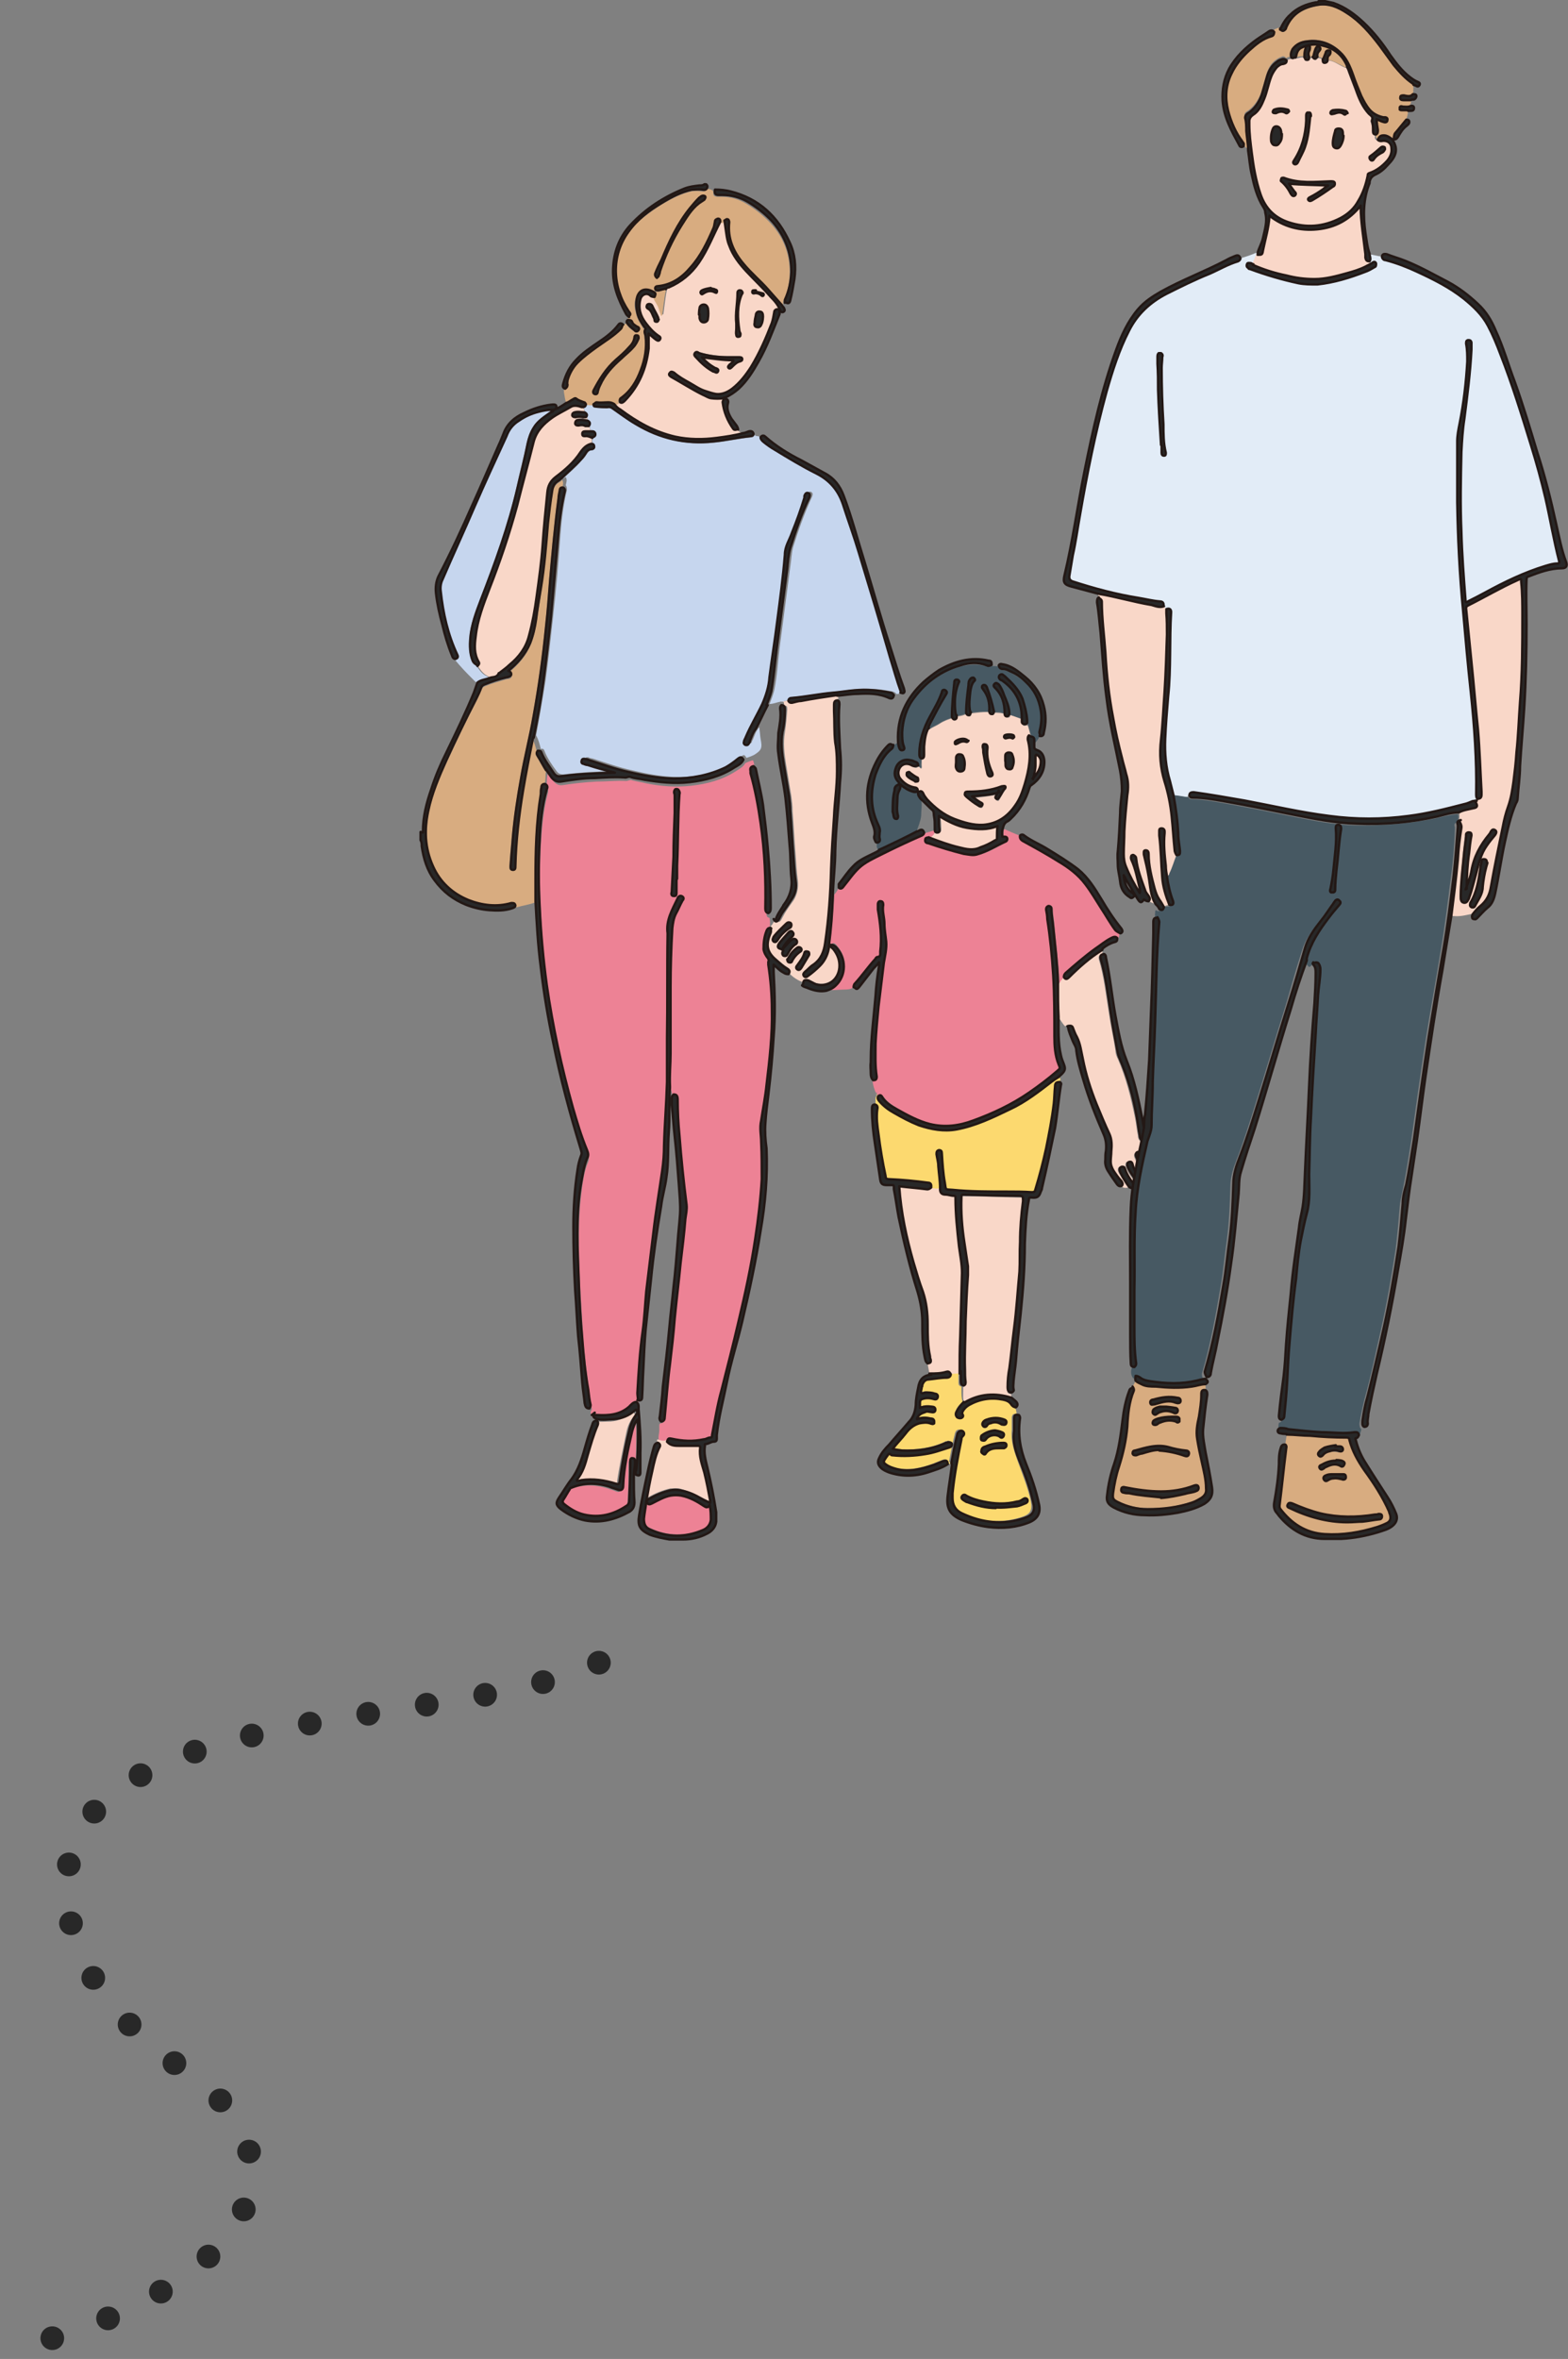 <?xml version="1.0" encoding="UTF-8"?><svg id="_レイヤー_2" xmlns="http://www.w3.org/2000/svg" viewBox="0 0 26.47 39.81"><rect x="0" y="0" width="26.47" height="39.81" fill="#808080" stroke="none"/><defs><style>.cls-1{fill:#fcd96f;}.cls-1,.cls-2,.cls-3,.cls-4,.cls-5,.cls-6,.cls-7,.cls-8,.cls-9{fill-rule:evenodd;}.cls-2{fill:#c6d6ee;}.cls-3{fill:#ed8295;}.cls-4{fill:#d8ac80;}.cls-10{fill:none;stroke:#282828;stroke-dasharray:0 1 0 0 0 0;stroke-width:.4px;}.cls-10,.cls-7,.cls-8{stroke-linecap:round;stroke-linejoin:round;}.cls-5{fill:#f9d7c8;}.cls-6{fill:#475963;}.cls-7{stroke-width:.04px;}.cls-7,.cls-8{fill:#282828;stroke:#231815;}.cls-8{stroke-width:.04px;}.cls-9{fill:#e2ecf7;}</style></defs><g id="_レイヤー_1-2"><g id="NrLVJW"><path class="cls-2" d="M9.5,8.08c.11-.1.23-.2.32-.31.03-.03.06-.06.08-.1.03-.04.06-.08.11-.08.02,0,.04-.02.04-.04,0-.04-.03-.04-.05-.05,0-.04,0-.07,0-.11.02,0,.05-.01.05-.05,0-.03-.02-.04-.05-.05,0,0-.01,0-.02,0-.01-.03-.02-.07-.03-.1.03-.04.02-.06-.02-.09-.02-.02,0-.05-.03-.06.03-.04.02-.06-.02-.08-.01-.03-.02-.06-.03-.08.03,0,.05-.02.05-.05.05,0,.09,0,.14.01,0,.02,0,.04.03.04.07,0,.14.02.2.01.04,0,.06,0,.09.02.13.09.26.19.4.27.4.24.83.34,1.3.29.21-.02.42-.07.63-.09.03,0,.04-.02.05-.04.02.03.05.01.08.03.02,0,.03.01.05.02,0,.03.01.05.04.07.07.05.13.1.2.14.23.15.46.28.7.4.22.11.37.28.45.52.09.27.18.54.27.82.18.59.35,1.19.53,1.78.06.19.11.38.18.57-.04,0-.07.03-.11.02-.01-.02-.03-.03-.06-.04-.2-.04-.41-.06-.61-.04-.12.01-.23.03-.35.04-.24.02-.47.07-.71.09-.03,0-.05.02-.05.05-.05,0-.09.02-.13.03-.01,0-.03,0-.04,0-.06.01-.12.04-.19.04.03-.07.06-.15.08-.23.05-.24.06-.47.09-.71.06-.46.12-.92.18-1.37.02-.12.02-.23.05-.34.09-.29.19-.57.32-.85.01-.03.02-.06-.02-.08-.04-.01-.05.01-.06.05,0,0,0,.02,0,.03-.06.2-.13.4-.21.59-.05.12-.11.24-.12.37-.03.38-.08.75-.13,1.13-.04.31-.09.62-.13.94-.02.16-.06.31-.12.45-.09.19-.2.37-.28.56-.01.03-.02.05-.03.08,0,.02,0,.04.02.05.02.01.04,0,.06-.02,0-.02.01-.03.02-.05.03-.07.05-.14.1-.2.01,0,.01,0,.01.02.01.06.01.11.02.17.03.15.02.19-.11.27-.04.02-.09.04-.13.05-.03-.06-.05-.06-.1-.01-.06.06-.12.11-.2.14-.28.14-.58.2-.88.19-.25,0-.5-.05-.75-.11-.23-.05-.45-.13-.67-.2-.02,0-.05-.01-.07-.02-.03,0-.05,0-.06.03,0,.03,0,.04.03.05.02,0,.05.01.07.02.15.04.3.08.46.13,0,0-.01,0-.01,0-.3.01-.6.02-.9.06-.05,0-.09-.01-.12-.05-.08-.11-.16-.22-.21-.35-.01-.03-.03-.04-.06-.03-.02-.08-.04-.16-.08-.23.06-.31.11-.62.16-.93.05-.37.09-.73.13-1.1.05-.45.09-.9.12-1.35.02-.26.05-.51.11-.76,0-.03,0-.06-.02-.08.01-.05.03-.09,0-.14Z"/><path class="cls-3" d="M14.79,18.45c-.03-.06-.05-.13-.06-.2,0,0,0-.02.01-.02.04,0,.07-.01.06-.06-.03-.19-.02-.37-.02-.56,0-.21.03-.42.05-.62.02-.25.05-.5.09-.74.02-.12.05-.24.04-.36,0-.1-.02-.2-.03-.3,0-.11-.04-.21-.02-.32,0-.03,0-.06-.04-.06-.04,0-.05.02-.05.05,0,.03,0,.06,0,.09.04.24.07.47.04.71,0,.04,0,.08-.05.09-.01,0-.02.02-.03.03-.12.14-.22.29-.35.42-.02.02-.02.04-.02.06-.05.04-.11.04-.17.04-.09,0-.18.02-.27,0,.06-.03.11-.05.16-.09.18-.18.17-.46,0-.65-.03-.04-.07-.07-.12,0,.03-.3.06-.58.07-.86.03-.03.05-.06.07-.1.04.03.06.01.08-.02.09-.11.16-.22.27-.32.11-.09.23-.15.35-.21.22-.12.45-.22.68-.32.03-.01.05-.03.06-.06.06-.02.13-.04.19-.06.01.04-.02.1-.08.13-.03,0-.06,0-.06.04,0,.04.03.05.05.06.2.07.4.13.6.18.07.02.14.03.22.01.18-.04.33-.14.49-.22.02-.01.03-.04.02-.06-.01-.02-.03-.03-.06-.02,0,0-.01,0-.02,0,0-.05,0-.1.01-.14.09.04.18.08.26.11-.01.05.02.08.06.1.2.11.4.22.59.34.17.11.33.22.45.38.1.13.18.27.27.41.08.12.15.25.24.37.02.03.04.05.08.05-.01.03,0,.08-.04.1-.03-.02-.07-.02-.1,0-.1.05-.18.12-.27.18-.18.12-.34.26-.5.41-.02.02-.03.04-.03.07-.04.03-.04.08-.08.1,0-.02,0-.03,0-.05-.01-.31-.05-.62-.08-.93,0-.1-.03-.2-.03-.3,0-.03-.02-.05-.05-.05-.03,0-.05.03-.04.06,0,.05.01.11.02.16.04.32.08.63.1.95.02.34.03.69.02,1.03,0,.16,0,.32.07.47.03.07.03.07-.03.12-.15.13-.31.24-.47.36-.29.2-.61.35-.94.47-.24.09-.48.12-.73.06-.2-.05-.39-.14-.56-.25-.1-.06-.19-.12-.25-.21-.02-.03-.05-.02-.07,0-.03-.01-.04-.04-.04-.07Z"/><path class="cls-5" d="M12.46,7.24c0,.05.05.06.09.08-.14.05-.29.06-.44.08-.24.03-.47.03-.7-.02-.35-.07-.65-.25-.93-.46-.04-.03-.07-.05-.1-.09.04,0,.06-.03.09-.04.04.02.06,0,.08-.03.24-.24.37-.54.4-.88,0-.08,0-.16,0-.25.04.04.08.07.12.1.02.02.05.02.07,0,.02-.02,0-.04-.02-.06-.09-.06-.16-.14-.22-.22-.09-.12-.13-.25-.09-.4.02-.08.11-.12.17-.06.02.02.04.02.07.02.02.06.08.11.09.18.01.04.03.08.04.12.01,0,.02-.01.02-.02.02-.13.03-.27.06-.4,0,0,0-.02-.01-.02.01-.02.03-.02.05-.03.21-.09.38-.23.51-.42.15-.21.25-.46.36-.69.02-.02.04.01.06,0,0,.07.02.14.03.21.01.07.03.14.05.21.06.17.17.31.29.44.14.14.28.28.41.43.06.07.13.14.16.23,0,0,0,0-.01,0-.01-.02-.03-.04-.05-.03-.02,0-.03.03-.04.05,0,.06-.02.12-.04.18-.09.26-.21.51-.35.74-.08.14-.18.27-.32.37-.08.06-.17.1-.27.09-.06,0-.12-.03-.18-.05-.1-.04-.18-.09-.27-.14-.09-.05-.18-.1-.26-.17-.02-.02-.05-.04-.07,0-.03.03,0,.06.02.07.18.1.35.21.53.3.04.02.09.05.14.06.07.02.15.02.22,0,0,.02-.02.04-.02.06.02.17.08.32.18.45.02.03.05.04.08,0ZM12.38,6.08s-.04.04-.06.05c-.02.02-.04.04-.02.06.03.03.04,0,.06-.02.04-.04.07-.07.13-.09.02,0,.04-.01.04-.04,0-.03-.02-.03-.05-.03-.06,0-.12,0-.18,0-.17,0-.34-.02-.5-.07-.03,0-.05-.02-.07,0-.02.03,0,.05.02.07.08.09.18.18.29.24.02.01.06.05.08,0,.02-.04-.02-.05-.05-.06-.08-.05-.16-.1-.22-.18.17.03.34.04.53.05ZM12.43,5.46s0,.06,0,.09c0,.04,0,.07,0,.11,0,.03.03.04.05.03.02,0,.03-.03.02-.05,0-.02-.02-.04-.02-.06-.02-.2-.04-.4.04-.6,0-.02.01-.04,0-.06-.01-.01-.03-.02-.04-.01-.03,0-.03.03-.03.05,0,.17-.04.34-.02.51ZM11.8,5.31s0,.04,0,.07c0,.04.03.06.07.07.04,0,.06-.03.07-.06.02-.06.02-.12,0-.18,0-.03-.03-.06-.07-.06-.04,0-.06.03-.07.06-.01.04-.01.07-.01.11ZM12.88,5.34s0-.08-.05-.08c-.04,0-.07.02-.07.06,0,.04-.02.09-.02.13,0,.03,0,.06.04.07.04,0,.06-.01.07-.04.02-.04.03-.09.03-.14ZM11.12,5.39s0-.02-.01-.03c-.03-.07-.08-.13-.1-.2,0-.02-.02-.03-.05-.03-.02,0-.03.01-.04.03,0,.02,0,.04.02.05.04.03.06.07.08.11,0,.03.02.05.03.08,0,.02.02.03.04.03.02,0,.03-.02.03-.04ZM12,4.87c-.05,0-.1.01-.15.04-.02,0-.04.02-.02.05.01.02.03,0,.05,0,.06-.04.12-.05.18-.02.02,0,.03.01.04,0,0-.02,0-.03-.02-.04-.03,0-.06-.01-.08-.02ZM12.75,4.92s-.02,0-.03,0c-.02,0-.03.01-.03.03,0,.02.02.02.03.02.05-.01.09,0,.12.03.02.01.03.01.04,0,0-.02,0-.03-.02-.03-.04-.02-.08-.03-.12-.03Z"/><path class="cls-4" d="M10.47,6.79s-.05.05-.09.04c-.03-.02-.06-.04-.1-.03-.07,0-.13,0-.2,0-.03,0-.04.01-.05.04-.05,0-.09,0-.14-.01,0-.01-.02-.03-.03-.03-.04-.01-.09-.02-.13-.06-.02-.01-.04,0-.06.01-.03.02-.07.04-.11.06-.02-.06-.03-.13-.04-.19,0-.01,0-.03,0-.04.03-.01.04-.03.04-.07,0-.03,0-.05,0-.07.03-.11.08-.22.17-.3.1-.1.2-.18.32-.26.14-.1.29-.19.41-.31.02-.02.04-.04.03-.07.03-.01.05-.03.08-.04.03.06.08.1.13.13.03.02.06.03.07,0,.02-.03,0-.05-.03-.06-.04-.02-.07-.04-.08-.08,0-.03-.03-.03-.06-.03,0-.02,0-.03,0-.05.05-.03.05-.04,0-.09-.28-.4-.31-.93,0-1.34.15-.21.36-.35.57-.49.16-.09.32-.18.5-.22.06-.01.12-.01.18,0,.04,0,.07,0,.08-.04.04,0,.08,0,.11.04,0,.06,0,.08.06.09.02,0,.04,0,.07,0,.16,0,.3.04.43.12.15.09.29.2.41.33.22.24.33.53.32.85,0,.16-.04.32-.11.47,0,.02,0,.04,0,.05-.02,0-.03.02-.04.04-.08-.09-.15-.17-.23-.26-.14-.15-.29-.28-.42-.44-.17-.2-.27-.43-.24-.7,0-.02,0-.04-.03-.05-.03-.01-.04,0-.05.03-.02.02-.04-.02-.06,0,0-.02,0-.05-.04-.05-.03,0-.04.02-.05.05,0,.04-.02.08-.03.12-.1.23-.21.46-.38.65-.15.17-.33.29-.56.32-.03,0-.05.01-.04.04,0,.03.03.04.06.03.04,0,.08-.03.12-.03,0,0,.01,0,.01.02-.03.13-.04.27-.06.4,0,0,0,.02-.02.02-.01-.04-.03-.08-.04-.12-.02-.07-.07-.12-.09-.18.01-.03.02-.06-.01-.08-.11-.07-.23-.05-.28.07-.04.09-.03.18,0,.28.02.09.07.16.12.24,0,0,.02.02.02.03-.03.04,0,.08,0,.13.03.2,0,.38-.08.56-.07.19-.16.36-.34.48-.03.02-.02.04-.01.07ZM11.09,4.69s.03-.01.03-.03c0-.02.01-.05.02-.07.09-.27.21-.53.36-.77.08-.14.17-.28.3-.38.03-.02.06-.04.09-.06.02-.01.03-.03.01-.06-.02-.02-.04-.02-.06,0-.01,0-.03.02-.04.03-.06.05-.11.11-.15.17-.21.26-.35.56-.48.87-.03.08-.07.16-.11.24-.02.03,0,.07.03.07ZM10.78,5.71s0-.05-.03-.05c-.03,0-.04.02-.04.04,0,.07-.04.12-.09.16-.07.07-.15.14-.22.21-.16.14-.27.33-.38.52-.01.02-.01.05.02.06.03.01.05-.01.05-.04,0-.04.02-.08.04-.11.09-.18.22-.32.36-.45.07-.06.14-.12.2-.19.04-.05.07-.1.09-.15Z"/><path class="cls-5" d="M13.19,11.85s.09-.03.13-.03c.01.02.03.04.06.03.05,0,.1-.02.15-.03.2-.04.41-.07.62-.1,0,.03,0,.05,0,.08-.05,0-.06.03-.06.07,0,.04,0,.07,0,.11,0,.18,0,.35.02.53.02.16.03.33.03.49,0,.25-.03.5-.05.76-.02.3-.04.6-.05.89-.02.42-.04.83-.1,1.24-.02.15-.08.28-.2.37-.05.04-.09.08-.14.12-.02.02-.04.04-.02.07.02.03.05.02.07,0,.07-.06.14-.11.2-.17.08-.08.14-.17.15-.29,0-.02,0-.04.02-.07.01.04.04.06.06.08.07.09.11.19.1.31-.02.2-.21.33-.4.28-.04-.01-.08-.04-.12-.06-.05-.02-.08,0-.09.05-.1-.03-.19-.09-.26-.17.03-.04.02-.06-.02-.09-.07-.04-.13-.1-.19-.15-.15-.12-.17-.25-.09-.46.01-.03.02-.05,0-.08.04-.03.05-.09.09-.11.04.05.06.05.09,0,.02-.04.04-.07.06-.11.05-.08.1-.15.15-.22.06-.1.08-.21.07-.32-.02-.15-.03-.31-.04-.46-.02-.24-.03-.48-.05-.72,0-.08-.01-.17-.02-.25-.03-.18-.06-.36-.09-.54-.03-.18-.05-.36-.02-.54.02-.13.03-.25.04-.38,0-.05,0-.08-.06-.07,0-.02.02-.06-.02-.07ZM13.21,16.02s0,.02-.01.04c0,.03,0,.05.02.06.03.01.05,0,.06-.02.04-.07.08-.13.15-.18.02-.02.03-.04,0-.07-.02-.02-.04-.02-.07,0-.01.01-.03.02-.04.03-.04.04-.08.09-.12.13-.01,0,0-.02,0-.02.04-.08.1-.14.16-.2.03-.02.04-.05.01-.08-.03-.03-.05-.01-.07.01-.05.05-.1.11-.14.16-.06.08-.05.11.04.12ZM13.36,15.61s0-.03-.03-.04c-.02-.01-.04,0-.06.02-.07.07-.15.14-.21.22-.02.02-.04.05,0,.08.03.03.05,0,.07-.03.06-.08.12-.15.2-.2.02-.01.03-.03.03-.05ZM13.66,16.1s0-.05-.03-.05c-.02,0-.04,0-.05.02-.02.08-.08.14-.12.21-.02.02-.03.05,0,.07.03.02.05,0,.07-.03.04-.06.08-.13.12-.2,0,0,0-.02.01-.03ZM13.29,16.2s0,.04.03.05c.02,0,.04,0,.05-.02.03-.07.07-.12.14-.16.02-.01.03-.04.01-.06-.02-.03-.04-.02-.07,0-.04.03-.07.06-.1.1-.02.03-.05.06-.06.1Z"/><path class="cls-6" d="M17.56,12.41s-.05.1-.09.13c0-.02,0-.04,0-.06,0-.04-.02-.06-.06-.05-.02-.06-.03-.12-.05-.18,0-.02-.01-.04-.03-.04,0-.02.01-.03,0-.05,0-.12-.03-.25-.08-.36-.06-.16-.18-.27-.3-.38-.01-.01-.03-.02-.05-.03-.02,0-.03,0-.04.02-.01.02-.01.03,0,.05.01.01.02.02.04.03.22.15.35.36.34.64-.07-.02-.14-.05-.2-.07,0-.11-.06-.21-.09-.32-.02-.06-.05-.13-.09-.18-.02-.02-.04-.04-.07-.01-.03.03,0,.05.01.07.12.12.17.27.16.43-.06-.04-.12-.03-.19-.03-.03-.14-.06-.28-.12-.41,0-.02-.02-.04-.05-.04-.01,0-.03,0-.03.02-.01.02,0,.04.02.06.09.11.11.23.1.36-.1,0-.2,0-.31.02-.03-.12-.01-.23,0-.35,0-.06.02-.12.06-.17.02-.02.02-.05,0-.06-.02-.02-.05,0-.06.02-.02.03-.02.06-.03.1-.02.16-.03.31-.04.47-.05.02-.11.04-.16.04-.03-.07-.02-.15-.02-.22,0-.11.02-.21.06-.32,0-.02,0-.04,0-.05-.01-.01-.02-.02-.04-.01-.02,0-.02.03-.03.05-.02.19-.04.39-.04.58-.07.02-.15.05-.21.09-.06.04-.12.06-.18.1,0,0-.01,0-.01,0,0-.03.01-.06.02-.08.08-.17.17-.33.27-.49.02-.03.02-.05-.01-.07-.03-.02-.05,0-.06.03-.04.15-.12.28-.2.41-.11.2-.17.41-.18.63,0,.03,0,.06.03.08.02.03,0,.06,0,.09,0,.02.01.05-.01.06-.02,0-.03-.02-.04-.03,0,0,0,0-.01,0,0-.03,0-.05-.04-.06-.03-.01-.06-.02-.09-.03-.11-.03-.22.03-.25.14-.03.09-.02.17.05.23,0,0,.03.03,0,.04-.05.02-.06.06-.07.1-.02.12-.03.24-.03.36,0,.03,0,.06.02.09,0,.02.03.03.05.03.02,0,.03-.03.02-.05-.03-.1-.02-.2-.01-.3,0-.04,0-.09.03-.13.02-.03.03-.06.02-.1.07.06.13.09.21.12.03.01.06.01.08-.01.01,0,.02,0,.03.02,0,.04.02.07.04.11.02.09,0,.19,0,.28-.01.09-.05.18-.08.27-.18.1-.38.19-.57.28-.02.01-.04.03-.07.03-.03-.04-.04-.08-.02-.12.04,0,.06-.03.04-.07-.01-.03,0-.07,0-.1.01-.04,0-.08-.02-.12-.01-.02-.02-.04-.03-.07-.11-.26-.11-.52-.02-.79.05-.16.13-.32.27-.43.02-.02.03-.04.03-.07.03-.02.05-.03.08-.05,0,.04.01.07.02.11,0,.02.03.05.06.04.03-.01.03-.04.02-.06-.03-.08-.04-.16-.03-.24.01-.21.08-.41.2-.58.2-.27.46-.46.78-.55.15-.04.3-.05.45,0,.03.01.05,0,.08-.01.04,0,.08,0,.12.01,0,.04.03.06.07.06.05,0,.1.03.15.05.09.05.17.11.24.17.14.13.22.29.25.48.02.12,0,.23-.02.35,0,.03,0,.05.01.07Z"/><path class="cls-5" d="M17.88,16.6s.04-.08.08-.1c.03.04.06.02.09,0,.17-.18.36-.33.56-.46,0,.02,0,.04,0,.07-.05,0-.07.03-.06.08.09.3.12.61.17.91.03.21.08.42.11.63,0,.05.02.1.04.14.14.32.22.65.29.99.02.1.03.21.05.31,0,.03.01.06.03.08.07.09.13.18.2.27,0,.01.02.02.03.03.02.08-.01.15-.03.22-.11-.06-.16-.16-.2-.27-.01-.03-.02-.06-.06-.05-.04.01-.04.05-.03.08.05.13.11.25.24.33-.04.02-.06.07-.1.09-.09-.09-.17-.18-.2-.3,0-.03-.03-.05-.06-.04-.03,0-.03.03-.03.06,0,.01,0,.02.01.03.04.12.12.21.2.3-.03,0-.06.02-.09.03,0-.02,0-.04-.01-.05-.07-.08-.12-.16-.15-.26,0-.02-.03-.03-.05-.03-.02,0-.04.02-.04.05,0,.02.01.04.02.06.05.08.1.17.15.24-.06.02-.1-.01-.14-.03.02-.03.01-.05-.01-.08-.05-.05-.09-.11-.13-.17-.03-.05-.06-.1-.05-.16,0-.06,0-.11.01-.17.01-.1.01-.19-.03-.29-.08-.17-.15-.34-.22-.51-.1-.25-.18-.5-.23-.76-.02-.13-.03-.25-.1-.37-.03-.05-.04-.11-.07-.16-.02-.05-.04-.06-.09-.02-.05-.05-.08-.12-.13-.17,0-.18,0-.36-.01-.54Z"/><path class="cls-5" d="M12.24,6.72s-.01.01-.02,0c0-.02.01,0,.02,0,0,0,0,0,0,.01Z"/><path class="cls-1" d="M14.79,18.45s.02.05.04.07c0,.03,0,.06.03.08.07.07.15.14.24.19.14.07.28.15.42.21.21.08.42.11.64.07.32-.06.61-.2.9-.34.26-.12.48-.3.71-.47.04-.03.07-.06.12-.08.02.04,0,.08,0,.12-.06,0-.08.02-.08.08,0,.09,0,.19-.02.28-.03.25-.08.51-.13.76-.05.23-.11.46-.18.69-.01.03-.02.05-.06.05-.14-.01-.29-.01-.43-.01-.3,0-.61,0-.91-.03-.13-.01-.11,0-.13-.12-.03-.16-.03-.33-.05-.49,0-.03-.02-.06-.05-.06-.04,0-.04.03-.04.07,0,.07.02.13.03.2.02.12.04.24.03.37-.05,0-.09-.02-.14,0,0-.03-.02-.05-.05-.05-.22-.03-.44-.05-.66-.06-.04,0-.05-.02-.06-.05-.05-.24-.08-.47-.12-.71-.02-.14-.03-.28-.02-.42,0-.04,0-.06-.04-.08,0-.06,0-.11,0-.17,0-.02,0-.04.02-.05Z"/><path class="cls-1" d="M16.06,24.69s-.05.03-.08,0c0-.06-.03-.07-.08-.05-.05.02-.1.04-.15.06-.21.08-.42.12-.64.07-.06-.02-.13-.03-.18-.08-.02-.01-.03-.03-.03-.05.01-.05.04-.09.08-.12.02-.02.04.02.06.02,0,0,0,0,.01,0,.18.02.37.01.55-.02.14-.02.27-.07.4-.11.03,0,.06-.02.05-.06,0-.04-.04-.04-.07-.03-.01,0-.02,0-.03.01-.23.11-.48.14-.74.13-.05,0-.11,0-.16-.03.08-.09.15-.17.22-.26.06-.08.13-.14.23-.17.06-.02.12-.03.18,0,.02,0,.05.02.07,0,.01-.01.02-.03,0-.04,0-.03-.03-.03-.06-.04-.08-.01-.15-.01-.23.01.02-.08.08-.1.14-.12.03,0,.07,0,.1,0,.03,0,.06,0,.07-.04,0-.04-.03-.05-.06-.05-.07,0-.13,0-.2.02,0-.03,0-.06,0-.09,0-.03,0-.04.04-.06.06-.03.13-.03.19,0,.03.01.06,0,.07-.03.01-.04-.02-.05-.05-.06-.05-.01-.1-.02-.15-.02-.03,0-.07.03-.08,0-.01-.02,0-.06.01-.09,0-.01,0-.03.01-.04.02-.05.05-.08.11-.09.1,0,.2-.02.3-.03.04,0,.06-.02.07-.06.05,0,.1-.02.15-.01,0,.06,0,.11,0,.17,0,.04.01.06.05.07,0,.02,0,.04,0,.06,0,.07,0,.13.02.2-.05.04-.1.09-.12.16-.01.04-.02.07.01.1.02.02.04.03.07.01.02-.01.03-.03.02-.06-.01-.02,0-.04,0-.05.03-.05.06-.08.11-.11.18-.1.37-.12.57-.09.06,0,.11.03.14.08.02.03.04.04.08.05.02.03.03.07.03.11-.05,0-.07,0-.08.06,0,.07,0,.14,0,.21-.02.19.04.36.1.53.08.22.17.44.22.67.03.15,0,.22-.15.27-.36.12-.71.08-1.05-.08-.11-.05-.16-.14-.16-.26,0-.03,0-.05,0-.08.03-.31.09-.61.15-.91,0-.02.01-.04.03-.06.02-.02.02-.04,0-.07-.02-.02-.05-.02-.07,0-.02.01-.02.03-.03.05-.04.16-.07.32-.1.48ZM16.81,25.45c.13.01.24,0,.36-.02.05,0,.1-.03.14-.05.03-.01.05-.04.03-.07-.02-.03-.04-.03-.07,0-.03.02-.07.03-.1.04-.19.04-.38.04-.57,0-.1-.02-.19-.05-.29-.1-.03-.01-.06-.02-.07.01-.02.03,0,.05.03.07.02.01.04.02.06.03.16.06.32.1.48.1ZM16.99,24s-.01-.03-.03-.04c-.1-.05-.21-.05-.31,0-.02,0-.04.02-.06.05-.01.02,0,.05.01.06.02.02.05.01.06-.01.01-.02.04-.03.06-.04.07-.02.13-.02.19.02.02.01.04.02.06,0,.02,0,.02-.02.02-.04ZM16.88,24.44s.04,0,.06,0c.03,0,.05-.02.04-.05,0-.03-.02-.04-.05-.04-.1,0-.2.02-.3.06-.03.01-.06.04-.07.07,0,.02,0,.04.02.05.02.01.04,0,.05,0,.06-.08.15-.09.24-.09ZM16.8,24.14c-.07,0-.17.04-.22.08-.02.02-.03.04-.02.06,0,.02.02.03.03.03.03,0,.04-.01.06-.03.05-.07.15-.09.22-.04.03.02.05.02.07,0,.02-.03,0-.05-.03-.07-.04-.02-.08-.03-.11-.03Z"/><path class="cls-5" d="M16.28,23.67c-.03-.06-.02-.13-.02-.2,0-.02,0-.04,0-.06.03-.01.04-.03.03-.06,0-.07-.01-.14-.01-.21,0-.27,0-.54.01-.81,0-.26.03-.52.04-.78,0-.05,0-.1,0-.15-.02-.13-.04-.27-.06-.4-.03-.25-.06-.51-.05-.77,0-.03,0-.04.04-.04.31,0,.62.01.93.02.08,0,.08,0,.07.09-.02.23-.04.46-.05.69,0,.17,0,.33-.01.5-.02.32-.05.63-.09.95-.03.23-.05.45-.08.68-.02.11-.02.21-.03.32,0,.06.01.08.07.09,0,.02,0,.04,0,.06-.28-.09-.55-.07-.8.08Z"/><path class="cls-5" d="M16.2,23.18c-.05,0-.1,0-.15.01-.01-.03-.03-.06-.07-.04-.09.04-.19.03-.29.03-.01-.05-.02-.11-.03-.16.06,0,.07-.02.05-.07,0-.02,0-.03-.01-.05-.03-.18-.03-.36-.04-.54,0-.19-.02-.37-.08-.55-.06-.17-.11-.33-.16-.5-.11-.42-.21-.84-.24-1.28.15.01.31.03.46.05.04,0,.06,0,.08-.03.05,0,.09.02.14,0,0,0,0,.02,0,.02,0,.06.03.09.09.09.05,0,.09.02.14.02.03,0,.03.01.03.04,0,.28.04.55.06.82.01.15.05.29.05.44,0,.36-.02.72-.03,1.08,0,.21-.01.41-.01.62Z"/><path class="cls-3" d="M12.99,15.65s-.05.02-.06.05c-.04.1-.05.2-.05.31,0,.06.04.11.08.16.01.02.02.03,0,.05-.01.01,0,.04,0,.05.04.25.06.5.06.76,0,.43-.04.85-.09,1.27-.03.2-.06.4-.09.6-.02.12,0,.25,0,.37.01.21.02.41.01.62-.01.34-.06.67-.11,1-.07.47-.17.93-.28,1.39-.09.39-.19.78-.29,1.17-.07.25-.11.51-.16.76,0,.02,0,.03-.03.04-.04,0-.07.03-.11.03-.18.04-.36.03-.54-.01-.05-.01-.07,0-.08.05-.04.02-.08,0-.12,0-.03-.06,0-.12,0-.18,0-.03,0-.06,0-.08,0-.02,0-.03.02-.04.04,0,.06-.02.06-.06.03-.3.06-.61.09-.91.03-.26.06-.52.08-.77.03-.32.06-.63.1-.94.03-.25.05-.49.08-.74,0-.08.03-.16.02-.24-.05-.39-.09-.78-.12-1.17-.02-.2-.03-.4-.03-.6,0-.06-.01-.08-.07-.09-.02-.04-.02-.09-.04-.12,0,0,0-.02,0-.03,0-.18.01-.37.01-.55,0-.37,0-.75,0-1.12,0-.33.02-.67.03-1,0-.08.02-.17.06-.24.04-.07.07-.15.11-.22.02-.03.02-.05,0-.07-.03-.02-.05,0-.07.01,0,0-.01.01-.01.02-.09.19-.2.37-.17.59,0,0,0,.01,0,.02-.01.58,0,1.17-.01,1.75,0,.25,0,.5,0,.74,0,.36-.03.71-.05,1.07,0,.14-.01.28-.03.42-.05.35-.11.7-.15,1.05-.04.33-.08.66-.12.99-.02.22-.04.45-.06.67-.04.35-.07.7-.09,1.05,0,.04,0,.07.01.1,0,.03-.02.06-.02.08-.06,0-.09.04-.12.08-.16.14-.35.15-.54.14,0,0-.02,0-.02,0-.02-.02-.05-.02-.07,0-.02-.03-.04-.06-.04-.1,0-.02.03-.04.02-.06-.02-.09-.03-.18-.04-.26-.04-.28-.07-.56-.1-.85-.02-.33-.04-.67-.06-1-.02-.52-.04-1.05.03-1.57.02-.16.04-.32.11-.48.02-.05.01-.1,0-.14-.1-.23-.17-.47-.24-.72-.19-.68-.34-1.37-.44-2.07-.06-.44-.1-.88-.12-1.32-.02-.37-.02-.74,0-1.11.02-.29.04-.58.12-.87.01-.04,0-.07-.03-.09.02-.08,0-.16.03-.24.03.04.06.09.09.13.04.05.09.08.16.07.19-.03.38-.05.57-.06.17,0,.33-.02.5-.01.04,0,.07-.03.1-.01.08.02.16.03.24.05.25.05.5.07.76.04.27-.03.53-.1.76-.25.06-.04.12-.07.15-.13.04-.02.09-.04.13-.05.03.06.02.12.03.18-.05,0-.06.04-.05.08,0,.01,0,.03,0,.04.08.27.13.55.17.84.07.48.09.96.08,1.44,0,.04,0,.07.05.08.02.08,0,.16,0,.23ZM11.42,14.85h0c0-.07,0-.15,0-.22.02-.4,0-.81.04-1.21,0-.02,0-.04-.01-.06-.02-.02-.04-.03-.06-.02-.02.01-.03.03-.02.06,0,.02.01.04.01.06,0,.09.01.19,0,.28,0,.25-.01.49-.02.74,0,.2-.02.39-.03.59,0,.03,0,.06.03.07.04,0,.04-.03.05-.06,0-.07,0-.14,0-.21Z"/><path class="cls-4" d="M9.22,13c-.02.08,0,.16-.03.24-.04,0-.05.02-.06.06,0,.04,0,.07-.01.11-.07.48-.09.97-.09,1.46,0,.12,0,.24,0,.36-.1.04-.2.05-.3.08,0,0-.01,0-.02,0,0-.04-.03-.05-.07-.04-.25.06-.49.04-.72-.05-.28-.11-.48-.29-.6-.57-.13-.3-.14-.62-.08-.94.06-.29.17-.57.3-.84.16-.35.33-.71.51-1.05.03-.06.05-.12.08-.18.01-.03.03-.05.06-.06.12-.05.24-.08.37-.12,0,0,0,0,.01,0,.03,0,.06-.01.07-.05,0-.04-.02-.05-.05-.06.16-.13.29-.28.37-.47.05-.13.08-.26.1-.4.03-.17.06-.35.08-.52.06-.37.09-.74.12-1.1.02-.18.04-.36.07-.54.01-.08.04-.14.11-.18.02-.01.03-.02.05-.04.03.05.01.09,0,.14-.04,0-.06.01-.06.05,0,.04-.01.09-.02.13-.06.45-.1.9-.14,1.36-.02.27-.04.53-.07.8-.05.51-.12,1.01-.21,1.51-.06.35-.15.69-.21,1.04-.06.33-.11.66-.14,1-.02.17-.03.34-.04.5,0,.03,0,.06.04.06.04,0,.04-.03.04-.06.01-.43.07-.85.13-1.28.05-.3.11-.6.17-.9.04.07.06.15.08.23-.03.03-.02.06,0,.09.05.08.09.16.14.24Z"/><path class="cls-5" d="M11.13,24.3s.08.03.12,0c.06.06.13.07.21.07.1,0,.21,0,.31,0,.02,0,.05,0,.04.03-.02.15.03.28.07.42.04.16.07.32.1.48,0,0,0,.02,0,.03-.07-.02-.13-.06-.19-.09-.1-.05-.21-.09-.32-.12-.05-.01-.1,0-.16,0-.13.03-.25.08-.37.15-.02,0-.03.03-.03.05,0,0-.01,0-.02-.01.03-.17.06-.34.1-.51.04-.14.07-.29.13-.42.01-.03,0-.05-.03-.06,0,0,0-.02.01-.03Z"/><path class="cls-5" d="M10.04,23.99c.09.01.18,0,.27,0,.13-.01.25-.06.36-.15,0,0,.02-.03.03,0,.01.02.03.04,0,.06-.07.08-.11.18-.13.29-.06.29-.12.57-.16.86,0,.04-.02.04-.06.03-.19-.06-.39-.09-.59-.06-.02,0-.05,0-.07.01,0,0,0-.02,0-.02.1-.12.14-.26.18-.41.04-.17.1-.34.17-.51.01-.03,0-.05-.01-.07,0,0,0-.02,0-.03Z"/><path class="cls-3" d="M10.67,24.95c0-.07,0-.14.02-.21,0-.02,0-.03,0-.05,0-.03-.01-.05-.04-.05-.03,0-.04.02-.04.04,0,.02,0,.03,0,.05,0,.22,0,.43-.02.65,0,.03-.01.05-.04.06-.22.14-.46.2-.72.15-.13-.03-.24-.09-.34-.18-.02-.02-.03-.04-.01-.07.04-.06.07-.12.11-.18,0,0,.01-.02.02-.02.21-.09.43-.09.65-.02.05.02.1.03.14.05.05.02.09,0,.09-.06.02-.31.09-.62.15-.92.02-.07.04-.14.09-.2,0,.05.01.1.01.15,0,.23,0,.46-.03.7,0,.03,0,.06,0,.08-.02,0-.05.02-.07.02Z"/><path class="cls-2" d="M8.28,11.44c-.07.03-.15.03-.21.08-.04,0-.06-.03-.08-.05-.11-.11-.22-.22-.32-.35.03-.02.04-.04.03-.07-.15-.34-.24-.7-.28-1.07,0-.07,0-.13.03-.2.19-.41.37-.83.55-1.25.17-.39.36-.78.53-1.17.05-.1.12-.19.21-.26.1-.07.21-.12.33-.15.08-.02.17-.04.25-.03,0,.02-.02.02-.03.03-.11.08-.23.15-.3.27-.05.08-.08.17-.1.26-.05.25-.12.49-.17.74-.15.65-.38,1.28-.62,1.9-.08.21-.16.42-.18.65-.01.13,0,.26.04.38.01.04.03.07.08.08.04.06.08.12.14.16.03.02.06.03.08.05Z"/><path class="cls-5" d="M8.06,11.23s.04-.04.02-.07c-.08-.14-.07-.28-.05-.43.03-.28.13-.54.23-.8.17-.47.34-.93.47-1.41.09-.36.19-.72.28-1.08.05-.18.17-.3.31-.4.1-.07.21-.12.31-.18.07-.04.13-.02.19,0,0,0,.02,0,.02,0,.01.03.02.06.03.08-.06,0-.11-.01-.17,0-.03,0-.04.02-.04.05,0,.03.03.03.06.03.04-.01.08-.01.12,0,.02,0,.03,0,.05,0,.03.01.02.05.03.06-.06-.01-.11-.03-.17-.01-.03,0-.05.02-.04.06,0,.03.04.03.06.03.04-.01.07,0,.11.01.02,0,.04.01.06,0,.01.03.02.07.03.1-.03,0-.07,0-.1,0-.03,0-.05.01-.05.04,0,.03.02.04.05.04.05,0,.09,0,.12.03,0,.04,0,.07,0,.11-.08.01-.14.07-.18.14-.11.17-.26.3-.42.42-.09.07-.13.15-.14.26-.04.29-.06.59-.08.89-.02.29-.06.58-.1.86-.03.23-.07.45-.13.67-.06.2-.17.37-.33.49-.05.04-.11.08-.16.13,0,0-.01,0-.02.01-.02.07-.09.06-.15.08-.02-.02-.05-.03-.08-.05-.06-.04-.1-.1-.14-.16Z"/><path class="cls-5" d="M15.81,13.95s0,.03,0,.05c0,.03.01.05.04.05.03,0,.04-.02.04-.05,0-.06,0-.12-.01-.18,0-.01,0-.03,0-.05.15.09.3.17.47.2.17.03.34.05.52-.03-.01.08-.02.15-.01.21,0,.02-.01.02-.03.03-.08.04-.17.08-.25.12-.12.05-.24.02-.36,0-.17-.04-.33-.1-.49-.16,0,0-.01,0-.02-.01.05-.03.09-.09.08-.13.02,0,.02-.03.03-.04Z"/><path class="cls-5" d="M17.4,12.43s-.03.04-.02.07c.06.25.02.5-.05.75-.04.13-.09.25-.16.36-.13.19-.3.31-.54.33-.18.01-.34-.03-.49-.1-.18-.07-.33-.19-.46-.33-.02-.03-.05-.05-.06-.09-.02-.05-.05-.06-.09-.03,0-.01-.01-.02-.03-.02,0-.04-.02-.05-.05-.06-.1-.02-.18-.08-.25-.16-.04-.06-.03-.16.03-.21.05-.04.11-.04.18,0,.03.02.06.03.09,0,0,0,.01,0,.01,0,.02,0,.03.04.04.03.02-.01.01-.04.01-.06,0-.03,0-.06,0-.09.04,0,.05-.03.05-.06,0-.05,0-.09,0-.14,0-.11.02-.21.07-.31,0,0,0,.01.01,0,.06-.04.12-.06.18-.1.06-.04.14-.07.21-.09,0,.02.02.04.04.04.02,0,.04-.02.04-.04,0,0,0-.02,0-.03.06,0,.11-.02.16-.04,0,.02.02.04.05.04.02,0,.03-.02.03-.05.1-.01.2-.03.31-.02,0,.03,0,.05.04.05.03,0,.04-.02.04-.04.06,0,.13,0,.19.03,0,.02.01.04.04.05.03,0,.03-.02.04-.04.07.02.14.05.2.07,0,.02,0,.04,0,.06,0,.05.02.06.07.04.02,0,.03.02.03.04.02.06.03.12.05.18ZM16.87,13.37s-.03.06-.04.08c-.01.02-.03.05,0,.06.03.02.04-.01.05-.03.03-.05.05-.09.08-.13.01-.02.03-.03.02-.05-.02-.02-.04-.02-.06,0-.18.08-.37.09-.56.09-.02,0-.05,0-.06.03,0,.03,0,.04.03.06.06.05.13.09.19.14.02.01.05.03.07,0,.02-.03-.01-.04-.03-.05-.05-.03-.09-.06-.14-.1.16-.02.3-.03.46-.07ZM16.14,12.86s0,.07,0,.1c.01.03.03.06.07.06s.06-.03.07-.06c.02-.07,0-.13-.02-.19-.01-.03-.04-.05-.07-.04-.03,0-.05.03-.05.06,0,.02,0,.04,0,.07ZM16.67,12.62s0-.05-.04-.05c-.04,0-.05.02-.04.05,0,.03,0,.06.01.09.02.12.04.24.07.36,0,.03.02.05.06.04.03-.01.03-.04.02-.06-.06-.13-.09-.27-.08-.42ZM16.97,12.83s0,.07.01.1c.01.02.02.04.05.04.03,0,.05-.01.06-.03.03-.07.03-.14,0-.21-.01-.03-.04-.04-.07-.04-.03,0-.04.03-.05.06,0,.02,0,.05,0,.07ZM15.46,13.19s.04,0,.05-.02c0-.02,0-.04-.02-.05-.05-.02-.09-.05-.12-.08-.02-.01-.04-.01-.05,0-.02.01-.02.03,0,.05.04.05.1.07.15.1ZM16.35,12.5s-.01-.02-.03-.03c-.05-.02-.16,0-.19.04,0,.01-.01.02,0,.03.01.02.03.01.04,0,.04-.03.09-.05.15-.03.02,0,.03,0,.04-.02ZM17.12,12.44s0-.02-.01-.03c-.03-.02-.12-.02-.15,0-.01,0-.02.02-.01.03,0,.01.02.02.03.02.04-.01.07-.01.11,0,.02,0,.03,0,.03-.02Z"/><path class="cls-5" d="M17.43,13.14c.01-.09.03-.16.04-.24,0-.05,0-.09,0-.14,0-.04.02-.04.04-.02.04.02.05.06.05.1,0,.12-.05.2-.14.29Z"/><path class="cls-3" d="M10.91,25.32s.01,0,.02.01c.02.04.05.04.09.02.1-.05.2-.11.31-.13.06-.01.12-.01.18,0,.14.03.27.1.39.18.03.02.07.03.09-.02.02.09.03.17.02.25,0,.08-.06.14-.13.17-.3.13-.6.13-.9-.01-.08-.04-.11-.1-.1-.18,0-.1.02-.19.04-.29Z"/><path class="cls-8" d="M7.14,14.05s0,0,0-.02c0-.25.06-.48.14-.71.07-.22.16-.43.26-.63.16-.33.32-.66.46-1,.02-.06.04-.11.06-.17.06-.05.14-.05.21-.08.05-.02.12,0,.15-.08,0,0,.01,0,.02-.01.05-.04.11-.08.16-.13.16-.13.28-.29.33-.49.06-.22.1-.44.13-.67.04-.29.08-.57.1-.86.02-.3.05-.59.08-.89.01-.11.05-.19.14-.26.16-.12.31-.25.42-.42.05-.07.1-.12.18-.14.03,0,.05.01.05.05,0,.02-.02.04-.04.04-.06,0-.09.04-.11.08-.02.03-.05.07-.08.1-.1.11-.22.21-.32.31-.02.01-.03.03-.05.04-.07.04-.1.1-.11.18-.03.18-.05.36-.07.54-.03.37-.06.74-.12,1.1-.03.17-.06.35-.08.52-.02.14-.05.27-.1.4-.08.19-.21.34-.37.47.03.01.05.03.05.06,0,.03-.04.04-.07.05,0,0,0,0-.01,0-.13.03-.25.07-.37.12-.03.01-.05.03-.06.06-.02.06-.05.12-.08.18-.18.35-.35.7-.51,1.05-.12.27-.24.55-.3.84-.07.32-.06.63.08.94.12.27.33.46.6.57.23.09.48.12.72.05.04,0,.06,0,.07.04,0,.03-.03.04-.06.05-.12.04-.25.04-.38.03-.13-.01-.26-.04-.39-.09-.22-.09-.39-.22-.53-.41-.13-.17-.19-.37-.22-.58,0-.03,0-.07-.02-.1v-.14Z"/><path class="cls-8" d="M19.56,19.51s-.03.04-.06.03c-.01-.01-.02-.02-.03-.03-.07-.09-.13-.18-.2-.27-.02-.02-.03-.05-.03-.08-.02-.1-.03-.21-.05-.31-.06-.34-.15-.67-.29-.99-.02-.04-.03-.09-.04-.14-.04-.21-.08-.42-.11-.63-.05-.31-.08-.61-.17-.91-.01-.05,0-.07.06-.08.02.01.03.03.03.06.07.32.1.65.16.98.05.26.09.51.19.76.13.32.2.66.27,1.01.01.06.02.11.03.17.01.07.03.13.08.18.06.08.11.16.17.24v.02Z"/><path class="cls-8" d="M10.62,5.35s-.04-.03-.05-.05c-.13-.24-.23-.48-.22-.76.01-.28.1-.53.29-.74.26-.28.57-.48.92-.62.08-.03.16-.04.25-.05.03,0,.06,0,.08-.02h.03s.03.02.02.05c-.01.04-.04.05-.08.04-.06-.01-.12,0-.18,0-.18.04-.34.12-.5.22-.22.13-.42.28-.57.49-.3.41-.27.94,0,1.34.04.05.04.06,0,.09Z"/><path class="cls-8" d="M13.56,16.6c0-.06.03-.07.09-.05.04.02.08.04.12.06.2.06.38-.07.4-.28.01-.12-.03-.22-.1-.31-.02-.02-.05-.04-.06-.08-.02.03-.01.05-.02.07-.02.11-.07.21-.15.29-.06.06-.13.12-.2.17-.02.02-.05.03-.07,0-.02-.03,0-.05.02-.07.05-.04.09-.09.14-.12.13-.09.18-.22.2-.37.06-.41.09-.83.1-1.24.01-.3.03-.6.05-.89.01-.25.05-.5.05-.76,0-.16,0-.33-.03-.49-.02-.18-.01-.35-.02-.53,0-.04,0-.07,0-.11,0-.04.01-.07.06-.07.03.01.03.04.03.07-.02.25,0,.49.01.74.02.19.02.38,0,.57-.02.39-.07.77-.08,1.16,0,.24-.03.47-.04.71,0,.02,0,.03,0,.05-.01.28-.03.56-.07.86.05-.06.08-.03.12,0,.18.19.18.48,0,.65-.05.05-.1.07-.16.09-.1.02-.2,0-.3-.04-.04-.02-.08-.02-.11-.05Z"/><path class="cls-8" d="M17.4,12.43s.06,0,.06.05c0,.02,0,.04,0,.06,0,.02,0,.03,0,.05,0,.04,0,.05.05.07.09.03.12.12.12.2,0,.17-.09.3-.22.39-.02.01-.02.02-.03.04-.06.2-.16.38-.32.53-.01.01-.03.03-.05.04-.05.02-.07.07-.08.12-.02.05-.01.1-.01.14.01,0,.02,0,.02,0,.03,0,.05,0,.06.02.01.02,0,.05-.02.06-.16.07-.31.17-.49.22-.07.02-.14,0-.22-.01-.2-.05-.4-.11-.6-.18-.03,0-.06-.02-.05-.06,0-.04.04-.03.06-.04,0,0,.01.01.02.01.16.06.32.12.49.16.12.03.24.06.36,0,.09-.03.17-.07.25-.12.01,0,.03-.01.03-.03,0-.07,0-.14.01-.21-.17.07-.34.06-.52.03-.17-.03-.32-.11-.47-.2,0,.02,0,.03,0,.05,0,.06,0,.12.01.18,0,.03,0,.05-.04.05-.03,0-.04-.02-.04-.05,0-.02,0-.03,0-.05,0-.05,0-.11-.01-.16-.01-.04,0-.08-.02-.11-.07-.06-.14-.14-.21-.2-.02-.03-.05-.06-.04-.11.04-.03.07-.02.09.03.01.03.04.06.06.09.13.14.28.26.46.33.16.06.32.11.49.1.24-.02.41-.14.54-.33.08-.11.12-.23.16-.36.07-.24.12-.49.05-.75,0-.03,0-.05.02-.07ZM17.43,13.14c.09-.09.14-.18.14-.29,0-.04-.02-.08-.05-.1-.02-.02-.04-.02-.04.02,0,.05,0,.09,0,.14,0,.07-.02.15-.04.24Z"/><path class="cls-8" d="M15.21,11.68c-.07-.19-.12-.38-.18-.57-.17-.59-.35-1.19-.53-1.78-.08-.27-.18-.54-.27-.82-.08-.24-.23-.41-.45-.52-.24-.12-.47-.26-.7-.4-.07-.04-.14-.09-.2-.14-.02-.02-.04-.04-.04-.07.02-.03.05-.04.08-.01.18.16.39.29.61.4.13.07.27.15.4.22.15.08.25.21.31.37.14.37.24.76.36,1.14.14.46.27.93.42,1.39.08.25.15.49.24.73,0,.02.02.05,0,.07-.02.02-.04,0-.06,0Z"/><path class="cls-8" d="M18.91,15.75s-.06-.03-.08-.05c-.09-.12-.16-.25-.24-.37-.09-.14-.17-.28-.27-.41-.12-.16-.28-.28-.45-.38-.19-.12-.39-.23-.59-.34-.04-.02-.07-.05-.06-.1.02-.02.05-.02.07,0,.12.09.25.14.38.22.18.11.36.22.53.35.17.14.28.32.39.5.1.17.21.34.34.5.02.03.03.06-.01.08Z"/><path class="cls-8" d="M12.22,6.72c-.07.01-.15.01-.22,0-.05-.01-.09-.04-.14-.06-.18-.09-.35-.2-.53-.3-.03-.02-.05-.04-.02-.07.02-.03.05-.01.07,0,.08.07.17.12.26.17.09.05.17.11.27.14.06.02.12.04.18.05.1.01.19-.03.27-.09.13-.1.23-.23.32-.37.14-.23.25-.48.35-.74.02-.06.03-.12.04-.18,0-.02.01-.04.04-.05.03,0,.04,0,.05.03,0,.02,0,.03,0,.05-.11.27-.21.55-.36.81-.09.16-.19.32-.33.45-.07.06-.14.11-.23.15,0,0-.02,0-.02,0h0Z"/><path class="cls-8" d="M10.02,6.83s.03-.04.05-.04c.07.01.13,0,.2,0,.04,0,.07.01.1.03.03.04.06.07.1.09.28.21.58.38.93.46.23.05.47.05.7.02.15-.02.3-.04.44-.08.03,0,.07-.02.1-.03.04-.01.07,0,.08.04,0,.02-.02.04-.05.04-.21.02-.42.07-.63.09-.47.05-.9-.05-1.3-.29-.14-.08-.27-.18-.4-.27-.03-.02-.05-.03-.09-.02-.07,0-.13,0-.2-.01-.03,0-.03-.02-.03-.04Z"/><path class="cls-8" d="M13.25,5.11s0-.03,0-.05c.07-.15.1-.3.11-.47,0-.33-.11-.61-.32-.85-.12-.13-.26-.24-.41-.33-.13-.08-.28-.12-.43-.12-.02,0-.04,0-.07,0-.06,0-.07-.03-.06-.09.09,0,.18.01.26.03.48.12.8.42,1,.86.09.19.11.4.08.62-.02.12-.04.24-.07.36-.01.05-.04.06-.08.03Z"/><path class="cls-8" d="M16.74,11.22s-.05.03-.08.01c-.15-.06-.3-.05-.45,0-.32.09-.58.28-.78.55-.13.17-.19.37-.2.58,0,.08,0,.17.03.24.01.03.01.05-.02.06-.03.01-.05-.01-.06-.04-.01-.03-.02-.07-.02-.11-.02-.4.14-.73.43-1,.08-.07.17-.14.26-.2.26-.15.54-.23.84-.16.04,0,.05.02.05.06Z"/><path class="cls-8" d="M14.84,14.34s.05-.02.07-.03c.19-.09.38-.18.57-.28,0,0,.02,0,.03-.01.05-.03.07-.02.09.03,0,.03-.03.05-.06.06-.23.1-.46.21-.68.32-.12.06-.25.12-.35.21-.1.09-.18.21-.27.32-.02.03-.05.05-.08.02,0-.02,0-.04,0-.06.08-.1.15-.21.24-.3.09-.1.21-.15.33-.21.04-.02.09-.04.12-.07Z"/><path class="cls-8" d="M15.08,12.57s0,.05-.03.07c-.14.11-.21.27-.27.43-.08.26-.09.53.02.79.01.02.02.05.03.07.02.04.03.08.02.12,0,.03-.01.07,0,.1.01.04,0,.06-.04.07-.03,0-.03-.02-.04-.04-.01-.02-.02-.05-.01-.07.02-.08-.01-.15-.04-.23-.13-.35-.1-.69.07-1.02.05-.1.12-.2.2-.28.03-.03.05-.03.08,0Z"/><path class="cls-8" d="M14.14,11.73c-.21.03-.41.06-.62.1-.05,0-.1.02-.15.03-.03,0-.04,0-.06-.03,0-.03.02-.05.05-.05.24-.02.47-.07.71-.09.12-.01.23-.03.35-.04.21-.02.41,0,.61.04.03,0,.04.02.06.04-.01.05-.03.07-.08.05-.17-.08-.35-.08-.53-.07-.11,0-.22.02-.33.03,0,0-.02,0-.02,0Z"/><path class="cls-8" d="M17.56,12.41s-.02-.04-.01-.07c.03-.12.04-.23.02-.35-.03-.19-.11-.35-.25-.48-.07-.07-.15-.13-.24-.17-.05-.02-.09-.05-.15-.05-.04,0-.06-.02-.07-.06.01-.02.03-.03.06-.02.15.02.27.12.38.21.16.13.27.29.32.49.04.15.04.3,0,.46,0,.04-.03.06-.07.05Z"/><path class="cls-8" d="M12.23,3.73s.03-.04.05-.03c.02,0,.03.03.03.05-.03.27.07.5.24.7.13.16.29.29.42.44.08.09.15.17.23.26,0,.01.02.03.03.04.01.02.03.05,0,.07-.03.02-.05,0-.06-.02-.03-.09-.09-.16-.16-.23-.13-.15-.27-.28-.41-.43-.12-.13-.23-.27-.29-.44-.03-.07-.04-.14-.05-.21-.01-.07-.02-.14-.03-.21Z"/><path class="cls-8" d="M18.61,16.03c-.21.13-.39.29-.56.46-.03.03-.06.05-.09,0,0-.03.01-.05.03-.07.16-.14.32-.28.5-.41.09-.06.17-.13.27-.18.04-.02.07-.03.1,0,0,.04,0,.06-.05.07-.07.02-.14.06-.2.11Z"/><path class="cls-8" d="M12.46,7.24s-.06.03-.08,0c-.1-.14-.16-.29-.18-.45,0-.03.02-.04.02-.06h0s.01,0,.02,0c.04,0,.06.03.05.07-.03.1.01.19.06.27.03.04.06.08.09.12.01.02.02.04.02.06Z"/><path class="cls-8" d="M13.01,15.66s.01.05,0,.08c-.09.21-.06.33.09.46.06.05.12.11.19.15.04.02.05.05.02.09-.04,0-.06-.01-.09-.03-.06-.03-.1-.08-.16-.13,0,.05,0,.08,0,.12.02.37.03.73,0,1.1-.02.33-.05.65-.09.98-.02.16-.04.32-.05.48-.01.14,0,.28.02.42.02.47-.02.93-.1,1.39-.08.51-.19,1.02-.31,1.53-.08.34-.19.68-.26,1.03-.06.3-.14.59-.17.89,0,.02,0,.04,0,.06,0,.03-.01.05-.05.05-.05,0-.09.04-.14.04-.02,0-.01.02-.01.03-.02.12.01.24.04.36.06.25.11.5.15.76,0,.05,0,.1,0,.16-.01.09-.07.16-.15.2-.13.07-.27.1-.41.1-.08,0-.15,0-.23,0-.11-.02-.22-.04-.33-.08-.17-.08-.21-.15-.18-.33.04-.24.09-.48.14-.71.03-.15.07-.31.11-.45.01-.03.03-.06.07-.06.02.01.04.03.03.06-.07.13-.1.28-.13.42-.04.17-.07.34-.1.51-.01.1-.03.19-.04.29,0,.08.02.15.1.18.3.14.6.14.9.01.07-.03.12-.09.13-.17,0-.08,0-.16-.02-.25-.03.05-.06.04-.09.02-.12-.08-.24-.15-.39-.18-.06-.01-.12-.01-.18,0-.11.02-.21.08-.31.13-.04.02-.07.03-.09-.02,0-.02,0-.04.03-.05.12-.07.24-.12.37-.15.05-.01.1-.01.16,0,.11.02.22.06.32.12.06.03.12.07.19.09,0-.01,0-.02,0-.03-.03-.16-.06-.32-.1-.48-.04-.14-.09-.27-.07-.42,0-.03-.02-.03-.04-.03-.1,0-.21,0-.31,0-.07,0-.15,0-.21-.07.02-.06.03-.06.08-.05.18.04.36.05.54.01.04,0,.07-.03.11-.03.03,0,.03-.01.03-.04.05-.25.09-.51.16-.76.1-.39.2-.78.29-1.17.11-.46.21-.92.28-1.39.05-.33.09-.66.11-1,0-.21,0-.41-.01-.62,0-.12-.03-.24,0-.37.03-.2.07-.4.09-.6.05-.42.1-.84.09-1.27,0-.25-.02-.5-.06-.76,0-.02,0-.04,0-.05.02-.02,0-.03,0-.05-.04-.05-.07-.1-.08-.16,0-.11.01-.21.05-.31.01-.03.03-.05.06-.05,0,0,.01,0,.02.01Z"/><path class="cls-8" d="M16.2,23.18c0-.21,0-.41.01-.62.01-.36.02-.72.03-1.08,0-.15-.03-.29-.05-.44-.03-.27-.06-.55-.06-.82,0-.03,0-.04-.03-.04-.05,0-.09-.02-.14-.02-.06,0-.09-.03-.09-.09,0,0,0-.02,0-.02,0-.12-.02-.24-.03-.37,0-.07-.02-.13-.03-.2,0-.03,0-.06.04-.07.04,0,.05.02.05.06.01.16.02.33.05.49.02.13,0,.11.13.12.3.03.61.03.91.03.14,0,.29,0,.43.01.04,0,.05-.01.06-.05.07-.23.13-.46.18-.69.05-.25.1-.5.13-.76.01-.09.01-.19.02-.28,0-.06.02-.08.08-.08.02.01.03.03.02.05-.04.24-.06.49-.1.73-.07.34-.14.67-.22,1.01,0,.02-.01.04-.02.06-.03.09-.06.11-.16.1-.03,0-.04,0-.04.03-.05.25-.06.5-.07.75,0,.4-.03.79-.07,1.18-.03.27-.06.53-.08.8-.01.11-.03.23-.04.34,0,.04-.01.09,0,.13.01.03,0,.04-.03.06-.05,0-.07-.03-.07-.09,0-.11.01-.22.03-.32.03-.22.05-.45.08-.68.04-.31.06-.63.09-.95.01-.17,0-.33.01-.5,0-.23.02-.46.05-.69,0-.08,0-.09-.07-.09-.31,0-.62-.01-.93-.02-.03,0-.04,0-.04.04-.01.26.01.51.05.77.02.14.04.27.06.4,0,.05,0,.1,0,.15-.02.26-.03.52-.04.78,0,.27-.02.54-.01.81,0,.07,0,.14.01.21,0,.03,0,.05-.03.06-.04,0-.05-.03-.05-.07,0-.06,0-.11,0-.17Z"/><path class="cls-8" d="M17.88,18.17s-.08.05-.12.08c-.22.17-.45.35-.71.47-.29.14-.58.28-.9.34-.22.04-.43,0-.64-.07-.15-.06-.28-.13-.42-.21-.09-.05-.17-.11-.24-.19-.02-.02-.04-.05-.03-.08.02-.03.05-.04.07,0,.06.1.16.16.25.21.18.1.36.2.56.25.25.06.49.03.73-.06.33-.12.65-.27.94-.47.16-.11.32-.23.47-.36.06-.05.06-.05.03-.12-.06-.15-.07-.31-.07-.47,0-.34,0-.69-.02-1.03-.02-.32-.05-.63-.1-.95,0-.05-.01-.11-.02-.16,0-.03.01-.05.04-.06.03,0,.05.02.05.05,0,.1.02.2.03.3.03.31.07.62.08.93,0,.02,0,.03,0,.05,0,.18,0,.36.01.54,0,.22-.01.44.04.65.01.05.03.1.05.15.03.08.02.11-.04.17-.02.02-.05.04-.07.06Z"/><path class="cls-8" d="M15.69,23.18c.1,0,.19,0,.29-.03.04-.01.05.01.07.04,0,.04-.03.06-.07.06-.1,0-.2.02-.3.03-.06,0-.09.04-.11.09,0,.01,0,.03-.01.04,0,.03-.02.07-.01.09.02.03.05,0,.08,0,.05,0,.1,0,.15.02.03,0,.06.02.05.06-.01.04-.04.04-.07.03-.07-.02-.13-.02-.19,0-.03.01-.04.03-.04.06,0,.03,0,.05,0,.09.07-.03.14-.03.2-.02.03,0,.06.01.06.05,0,.04-.03.05-.07.04-.03,0-.07-.02-.1,0-.06.02-.12.04-.14.12.08-.03.15-.03.23-.01.02,0,.05,0,.06.04,0,.02,0,.03,0,.04-.02.02-.04.01-.07,0-.06-.02-.12-.01-.18,0-.1.03-.17.09-.23.17-.07.09-.15.17-.22.26.06.02.11.02.16.03.25.01.5-.02.74-.13.01,0,.02,0,.03-.01.03,0,.06,0,.07.03,0,.04-.02.05-.05.06-.13.04-.26.09-.4.11-.18.03-.37.04-.55.02,0,0,0,0-.01,0-.02,0-.04-.04-.06-.02-.03.04-.06.08-.08.12,0,.02.01.04.03.05.05.04.11.06.18.08.22.06.43,0,.64-.07.05-.02.1-.04.15-.06.06-.02.07-.01.08.05-.11.07-.22.1-.34.14-.22.07-.44.07-.65,0-.05-.02-.1-.04-.14-.08-.05-.05-.06-.1-.03-.16.04-.09.1-.16.17-.23.11-.13.22-.25.33-.38.08-.08.11-.18.12-.29,0-.1.02-.19.04-.29.02-.13.08-.21.22-.22Z"/><path class="cls-8" d="M15.72,20.04s-.04.04-.08.03c-.15-.02-.3-.03-.46-.05.03.44.12.86.24,1.28.05.17.1.34.16.5.06.18.08.36.08.55,0,.18,0,.36.04.54,0,.02,0,.03.01.05.01.05,0,.06-.05.07-.04-.03-.04-.07-.05-.11-.04-.19-.04-.39-.04-.59,0-.17-.03-.34-.08-.51-.13-.41-.23-.83-.32-1.26-.03-.16-.05-.32-.08-.47,0,0,0-.02,0-.03,0-.03,0-.04-.03-.04-.03,0-.06,0-.09,0-.07,0-.1-.02-.11-.09-.03-.2-.06-.41-.09-.61-.03-.19-.05-.39-.05-.58,0-.04,0-.08.05-.08.04.01.05.04.04.08-.02.14,0,.28.02.42.03.24.07.48.12.71,0,.04.02.05.06.05.22.01.44.03.66.06.03,0,.05.02.05.05Z"/><path class="cls-8" d="M16.06,24.69c.03-.16.06-.32.1-.48,0-.02.01-.03.03-.05.02-.02.05-.02.07,0,.02.02.02.05,0,.07-.02.02-.03.03-.03.06-.06.3-.12.6-.15.91,0,.03,0,.05,0,.08,0,.12.05.21.16.26.34.16.69.2,1.05.08.15-.05.19-.12.15-.27-.05-.23-.13-.45-.22-.67-.07-.17-.13-.34-.1-.53,0-.07,0-.14,0-.21,0-.06.02-.07.08-.06.01.01.02.03.02.05-.04.27,0,.52.1.77.09.22.17.45.22.69.03.14-.02.24-.16.3-.22.09-.46.11-.7.08-.15-.02-.3-.06-.45-.12-.2-.09-.26-.2-.23-.42.02-.17.05-.34.07-.51Z"/><path class="cls-8" d="M14.41,16.66s0-.04.02-.06c.12-.13.23-.29.35-.42,0-.01.02-.03.03-.03.06,0,.05-.05.05-.09.03-.24,0-.48-.04-.71,0-.03,0-.06,0-.09,0-.03.02-.06.05-.05.03,0,.04.03.04.06-.02.11.02.21.02.32,0,.1.02.2.03.3.01.12-.02.24-.04.36-.03.25-.06.49-.09.74-.02.21-.04.42-.05.62,0,.19-.01.37.02.56,0,.05-.02.06-.06.06-.03-.03-.04-.07-.04-.11,0-.07-.01-.13,0-.2,0,0,0-.02,0-.03,0-.36.05-.72.08-1.08.01-.17.03-.34.06-.51,0-.02,0-.03,0-.06-.03.04-.06.07-.09.1-.08.1-.16.21-.24.31-.04.05-.05.05-.09.01Z"/><path class="cls-8" d="M18.02,17.32s.07-.03.09.02c.02.05.04.11.07.16.06.12.07.24.1.37.05.26.13.51.23.76.07.17.14.34.22.51.04.09.04.19.03.29,0,.06-.01.11-.01.17,0,.06.02.11.05.16.04.06.08.12.13.17.02.03.03.05.01.08-.04.02-.06,0-.08-.02-.05-.07-.1-.14-.15-.22-.04-.06-.06-.13-.05-.2,0-.05,0-.1.01-.15.01-.1,0-.19-.04-.28-.13-.3-.25-.6-.34-.91-.05-.17-.1-.33-.12-.5,0-.06-.04-.11-.06-.16-.03-.08-.07-.16-.08-.24Z"/><path class="cls-8" d="M16.28,23.67c.25-.15.52-.17.8-.08.02.02.05.04.07.06.03.03.04.07,0,.1-.03,0-.06-.02-.08-.05-.03-.05-.09-.07-.14-.08-.2-.04-.39-.01-.57.09-.05.03-.08.06-.11.11,0,.02-.02.03,0,.05.02.03,0,.05-.02.06-.03.01-.05,0-.07-.01-.03-.03-.03-.07-.01-.1.03-.06.07-.11.12-.16Z"/><path class="cls-8" d="M19.42,19.85c-.12-.08-.18-.2-.24-.33-.01-.03-.01-.07.03-.08.04,0,.05.02.06.05.03.11.09.21.2.27.01,0,.02.02.03.02.02.02.03.04.02.06-.01.02-.04.02-.06.01-.01,0-.02,0-.03-.01Z"/><path class="cls-8" d="M19.24,20c-.07-.1-.15-.19-.2-.3,0-.01,0-.02-.01-.03,0-.03,0-.05.03-.06.03-.01.05,0,.06.04.03.13.11.22.2.3,0,.02.02.05,0,.07-.03.02-.05,0-.07-.01Z"/><path class="cls-8" d="M19.07,20.04c-.06-.08-.11-.16-.15-.24-.01-.02-.02-.04-.02-.06,0-.03.01-.04.04-.05.02,0,.04,0,.05.03.03.1.09.19.15.26.01.02.01.03.01.05-.02.03-.05.03-.08,0Z"/><path class="cls-8" d="M9.04,15.22c0-.12,0-.24,0-.36,0-.49.01-.97.09-1.46,0-.04,0-.07.01-.11,0-.04.02-.06.06-.06.04.02.05.05.03.09-.08.28-.11.58-.12.87-.02.37-.02.74,0,1.11.02.44.06.88.12,1.32.1.7.25,1.39.44,2.07.07.24.14.48.24.72.02.05.03.09,0,.14-.06.15-.08.32-.11.48-.08.52-.05,1.05-.03,1.57.01.33.03.67.06,1,.02.28.05.57.1.85.01.09.02.18.04.26,0,.03-.01.04-.02.06-.06,0-.07-.04-.08-.09-.01-.11-.03-.22-.04-.34-.02-.26-.04-.53-.07-.79-.02-.26-.03-.51-.05-.77-.02-.36-.03-.72-.03-1.08,0-.32.02-.64.07-.96.01-.08.03-.16.06-.24.02-.04,0-.08-.01-.12-.18-.59-.34-1.18-.46-1.78-.09-.42-.16-.84-.21-1.27-.05-.38-.07-.75-.09-1.13Z"/><path class="cls-8" d="M10.77,23.61s-.01-.07-.01-.1c.02-.35.04-.7.09-1.05.03-.22.04-.45.06-.67.04-.33.08-.66.12-.99.04-.35.1-.7.15-1.05.02-.14.03-.28.03-.42.01-.36.04-.71.05-1.07,0-.25,0-.5,0-.74.01-.58,0-1.17.01-1.75,0,0,0-.01,0-.02-.03-.22.08-.4.17-.59,0,0,0-.01.01-.02.02-.02.04-.03.07-.01.03.02.02.05,0,.07-.04.07-.07.15-.11.22-.04.08-.05.16-.06.24-.02.33-.03.67-.03,1,0,.37,0,.74,0,1.12,0,.18-.02.37-.01.55,0,0,0,.02,0,.03-.02.25,0,.5-.02.75-.02.25,0,.51-.04.76-.02.16-.07.32-.09.49-.07.41-.13.82-.17,1.23-.03.28-.06.56-.09.84-.02.23-.03.46-.04.69-.01.15-.01.3-.02.45,0,.06-.02.07-.08.06Z"/><path class="cls-8" d="M9.99,23.88s.05,0,.07,0c0,0,.02,0,.02,0,.19.01.38,0,.54-.14.03-.03.07-.08.12-.08.05.03.04.08.04.12.02.25.04.49.03.74,0,.11,0,.22,0,.33,0,.05-.02.06-.07.04-.02-.03-.01-.06,0-.08.03-.23.03-.46.03-.7,0-.05,0-.1-.01-.15-.05.06-.07.13-.09.2-.07.3-.14.61-.15.92,0,.06-.04.08-.09.06-.05-.02-.1-.03-.14-.05-.22-.07-.44-.07-.65.02-.01,0-.02.01-.02.02-.04.06-.07.12-.11.18-.02.03-.01.05.01.07.1.08.21.15.34.18.26.06.5,0,.72-.15.02-.01.03-.03.04-.06.01-.22.02-.43.02-.65,0-.02,0-.03,0-.05,0-.03.02-.05.04-.04.03,0,.04.02.04.05,0,.02,0,.03,0,.05-.01.07-.02.14-.02.21,0,.14,0,.29.01.43,0,.07-.02.12-.08.16-.23.13-.48.2-.75.15-.15-.03-.29-.1-.41-.19-.09-.07-.09-.11-.03-.2.07-.1.13-.21.21-.31.11-.15.17-.33.22-.51.04-.14.08-.28.13-.41.01-.04.03-.07.08-.06.02.02.02.04.01.07-.07.16-.12.34-.17.51-.04.15-.08.29-.18.41,0,0,0,.01,0,.02.03,0,.05,0,.07-.01.2-.03.4,0,.59.06.03.01.05.01.06-.03.04-.29.09-.58.16-.86.02-.1.06-.2.13-.29.02-.02,0-.04,0-.06-.01-.02-.03,0-.03,0-.1.09-.22.14-.36.15-.09,0-.18.02-.27,0-.01,0-.02,0-.03-.01-.05-.02-.06-.05-.02-.1Z"/><path class="cls-8" d="M11.37,18.47c.05,0,.07.02.07.09,0,.2.01.4.03.6.03.39.07.78.12,1.17.01.08-.01.16-.02.24-.02.25-.05.49-.08.74-.03.31-.07.63-.1.94-.02.26-.05.52-.08.77-.04.3-.06.61-.09.91,0,.04-.03.06-.06.06-.03-.03-.03-.06-.02-.09.02-.17.04-.33.05-.5.04-.33.08-.67.11-1,.02-.23.05-.46.07-.68.03-.25.05-.51.07-.76.01-.16.03-.31.04-.47.01-.17-.01-.34-.02-.5-.02-.27-.04-.54-.07-.81-.02-.18-.03-.36-.05-.53,0-.04,0-.07,0-.11,0-.02,0-.05.03-.06Z"/><path class="cls-8" d="M9.34,6.92c-.09-.01-.17.01-.25.03-.12.03-.23.08-.33.15-.1.06-.17.15-.21.26-.18.39-.36.78-.53,1.17-.18.42-.37.83-.55,1.25-.03.06-.04.13-.03.2.04.37.12.73.28,1.07.02.04,0,.06-.03.07-.04,0-.05-.03-.06-.06-.07-.17-.12-.34-.16-.51-.05-.18-.09-.36-.11-.54-.01-.1,0-.19.04-.28.21-.4.4-.81.58-1.22.15-.33.29-.66.44-1,.03-.06.05-.12.08-.19.06-.17.19-.28.35-.35.14-.07.29-.12.45-.14.09-.01.1,0,.09.08h0s-.02,0-.02.01h0Z"/><path class="cls-8" d="M8.06,11.23s-.06-.04-.08-.08c-.05-.12-.05-.25-.04-.38.02-.23.1-.44.18-.65.24-.62.47-1.25.62-1.9.06-.25.12-.49.17-.74.02-.09.05-.18.1-.26.07-.12.19-.19.3-.27.01,0,.03,0,.03-.03h0s.02,0,.02-.01h0c.07-.02.14-.07.2-.11.04-.01.07-.04.11-.06.02-.01.04-.03.06-.01.04.03.08.04.13.06.02,0,.02.02.03.03,0,.03-.02.05-.05.05,0,0-.02,0-.02,0-.06-.02-.13-.04-.19,0-.1.06-.21.11-.31.18-.14.1-.26.22-.31.4-.09.36-.19.72-.28,1.08-.13.48-.29.95-.47,1.41-.1.26-.2.52-.23.8-.02.15-.03.29.05.43.02.03,0,.05-.02.07Z"/><path class="cls-8" d="M10.51,5.48s-.01.05-.03.07c-.12.12-.27.21-.41.31-.11.08-.22.16-.32.26-.08.08-.14.19-.17.3,0,.02-.01.05,0,.07,0,.03-.01.05-.04.07-.05-.02-.04-.05-.03-.09.04-.15.11-.29.22-.4.11-.12.25-.21.38-.3.12-.08.24-.17.33-.29.02-.03.05-.03.08,0Z"/><path class="cls-8" d="M10.61,5.4s.05,0,.06.03c.01.04.05.06.08.08.03.01.05.03.03.06-.02.03-.05.03-.07,0-.05-.04-.1-.08-.13-.13,0-.02,0-.03.02-.04Z"/><path class="cls-8" d="M9,12.44c-.06.3-.12.6-.17.9-.07.42-.12.85-.13,1.28,0,.03,0,.06-.04.06-.04,0-.04-.03-.04-.06.01-.17.03-.34.04-.5.03-.34.08-.67.14-1,.06-.35.15-.69.21-1.04.09-.5.16-1,.21-1.51.03-.27.05-.53.07-.8.04-.45.08-.91.14-1.36,0-.04.01-.09.02-.13,0-.04.02-.06.06-.05.03.02.03.05.02.08-.06.25-.09.51-.11.76-.04.45-.08.9-.12,1.35-.04.37-.08.73-.13,1.1-.04.31-.1.62-.16.93Z"/><path class="cls-8" d="M9.22,13c-.05-.08-.09-.16-.14-.24-.02-.03-.03-.06,0-.09.03,0,.05,0,.06.03.05.13.14.24.21.35.03.04.06.06.12.05.3-.04.6-.05.9-.06,0,0,0,0,.01,0-.16-.04-.31-.08-.46-.13-.02,0-.05-.01-.07-.02-.03,0-.04-.03-.03-.05,0-.03.03-.04.06-.03.02,0,.05.01.07.02.22.07.44.15.67.2.25.06.49.1.75.11.31,0,.61-.06.88-.19.07-.04.14-.09.2-.14.05-.04.07-.04.1.01-.03.07-.1.1-.15.13-.23.15-.49.22-.76.25-.26.03-.51,0-.76-.04-.08-.02-.16-.02-.24-.05-.04-.01-.06.02-.1.01-.17-.01-.33,0-.5.01-.19,0-.38.03-.57.06-.07.01-.12-.02-.16-.07-.03-.04-.06-.09-.09-.13Z"/><path class="cls-8" d="M12.96,11.9c-.07.13-.13.27-.2.4-.05.06-.07.13-.1.2,0,.02-.01.03-.02.05-.01.02-.03.03-.06.02-.02-.01-.03-.03-.02-.05,0-.03.02-.05.03-.08.08-.19.19-.37.28-.56.06-.14.11-.29.12-.45.04-.31.09-.62.13-.94.05-.38.1-.75.13-1.13,0-.14.08-.25.12-.37.08-.2.15-.39.21-.59,0,0,0-.02,0-.03.01-.03.03-.06.06-.05.04.01.03.05.02.08-.13.27-.23.56-.32.85-.03.11-.04.23-.05.34-.06.46-.12.92-.18,1.37-.03.24-.05.48-.09.71-.02.08-.05.15-.08.23Z"/><path class="cls-8" d="M9.94,7.19s-.04,0-.06,0c-.03-.02-.07-.02-.11-.01-.03,0-.05,0-.06-.03,0-.03.01-.05.04-.06.06-.01.11,0,.17.01.04.02.05.05.02.09Z"/><path class="cls-8" d="M9.89,7.04s-.03,0-.05,0c-.04-.01-.08-.01-.12,0-.02,0-.05,0-.06-.03,0-.03.01-.04.04-.05.06-.02.11,0,.17,0,.04.02.05.05.02.08Z"/><path class="cls-8" d="M10,7.39s-.08-.04-.12-.03c-.03,0-.05,0-.05-.04,0-.03.02-.04.05-.04.03,0,.07,0,.1,0,0,0,.01,0,.02,0,.03,0,.05.02.05.05,0,.03-.02.04-.05.05Z"/><path class="cls-8" d="M10.47,6.79s-.02-.05.01-.07c.17-.12.27-.29.34-.48.07-.18.1-.37.08-.56,0-.04-.04-.08,0-.13,0-.01,0-.02-.02-.03-.05-.07-.1-.15-.12-.24-.02-.09-.03-.19,0-.28.05-.13.16-.14.28-.07.04.02.02.05.01.08-.02,0-.05,0-.07-.02-.06-.06-.15-.02-.17.06-.04.15,0,.28.09.4.06.08.13.16.22.22.02.01.04.03.02.06-.02.03-.04.02-.07,0-.04-.03-.07-.06-.12-.1,0,.09,0,.17,0,.25-.04.34-.16.63-.4.88-.02.02-.05.05-.08.03Z"/><path class="cls-8" d="M11.24,4.87s-.08.02-.12.03c-.03,0-.05,0-.06-.03,0-.03.02-.04.04-.04.23-.02.41-.14.56-.32.17-.19.28-.42.38-.65.02-.04.02-.08.03-.12,0-.03.02-.04.05-.05.03,0,.04.02.04.05-.12.23-.21.47-.36.69-.13.19-.3.33-.51.42-.02,0-.04.01-.05.03Z"/><path class="cls-8" d="M12.38,6.08c-.18,0-.35-.03-.53-.05.06.07.13.13.22.18.03.01.07.02.05.06-.02.04-.05,0-.08,0-.11-.06-.2-.14-.29-.24-.02-.02-.04-.04-.02-.07.02-.03.05-.02.07,0,.16.05.33.07.5.07.06,0,.12,0,.18,0,.02,0,.05,0,.05.03,0,.03-.02.03-.04.04-.05.01-.09.05-.13.09-.02.02-.04.04-.06.02-.02-.02,0-.04.02-.06.02-.01.03-.03.06-.05Z"/><path class="cls-8" d="M12.43,5.46c-.02-.17.02-.34.02-.51,0-.02,0-.04.03-.05.02,0,.03,0,.04.01.02.02.02.04,0,.06-.08.19-.07.4-.04.6,0,.02.01.04.02.06,0,.02,0,.05-.02.05-.03.01-.05,0-.05-.03-.01-.03,0-.07,0-.11,0-.03,0-.06,0-.09Z"/><path class="cls-8" d="M11.8,5.31s0-.07.01-.11c0-.03.03-.06.07-.06.04,0,.06.03.07.06.01.06.01.12,0,.18,0,.03-.03.06-.07.06-.04,0-.06-.03-.07-.07,0-.02,0-.04,0-.07Z"/><path class="cls-8" d="M12.88,5.34s0,.09-.03.14c-.01.03-.04.05-.07.04-.04,0-.05-.04-.04-.07,0-.04.01-.09.02-.13,0-.04.03-.07.07-.06.04,0,.05.04.05.08Z"/><path class="cls-8" d="M11.12,5.39s-.01.04-.03.04c-.02,0-.04,0-.04-.03,0-.03-.02-.05-.03-.08-.02-.05-.04-.09-.08-.11-.02-.01-.03-.03-.02-.05,0-.02.02-.03.04-.03.02,0,.04.01.05.03.03.07.07.13.1.2,0,.01,0,.02.01.03Z"/><path class="cls-8" d="M12,4.87s.05,0,.08.02c.02,0,.03.02.02.04,0,.02-.02.01-.04,0-.06-.03-.12-.02-.18.02-.02.01-.03.03-.05,0-.01-.02,0-.04.02-.05.04-.02.09-.03.15-.04Z"/><path class="cls-8" d="M12.75,4.92s.09.02.12.03c.02,0,.03.02.02.03,0,.02-.03.02-.04,0-.04-.03-.08-.04-.12-.03-.01,0-.03,0-.03-.02,0-.02,0-.03.03-.03,0,0,.02,0,.03,0Z"/><path class="cls-8" d="M11.09,4.69s-.04-.03-.03-.07c.03-.08.07-.16.11-.24.13-.31.27-.61.48-.87.05-.06.1-.12.15-.17.01-.01.03-.02.04-.03.02-.01.04-.01.06,0,.02.02,0,.04-.01.06-.03.02-.06.04-.09.06-.13.1-.21.24-.3.38-.15.24-.27.5-.36.77,0,.02-.01.05-.02.07,0,.02-.02.03-.03.03Z"/><path class="cls-8" d="M10.78,5.71c-.02.05-.05.11-.09.15-.06.07-.14.13-.2.19-.15.13-.28.27-.36.45-.02.04-.03.07-.04.11,0,.03-.02.05-.05.04-.03-.01-.03-.04-.02-.06.1-.19.21-.37.38-.52.08-.07.15-.13.22-.21.04-.04.08-.09.09-.16,0-.02.01-.05.04-.04.03,0,.03.02.03.05Z"/><path class="cls-8" d="M13.09,15.54c.02-.09.08-.17.13-.25,0,0,0-.01.01-.02.1-.13.15-.28.13-.45-.02-.18-.01-.36-.03-.55-.02-.27-.04-.53-.07-.8-.03-.25-.09-.5-.12-.75-.02-.12,0-.23,0-.35.02-.13.05-.27.03-.41,0-.02,0-.04.02-.06.05,0,.06.03.06.07,0,.13-.01.26-.04.38-.03.18-.01.36.02.54.03.18.06.36.09.54.01.08.02.17.02.25.02.24.03.48.05.72.01.15.02.31.04.46.02.12,0,.22-.07.32-.05.08-.1.15-.15.22-.02.03-.04.07-.06.11-.03.05-.06.06-.09,0Z"/><path class="cls-8" d="M13.36,15.61s0,.04-.03.05c-.08.05-.15.12-.2.2-.02.03-.04.05-.07.03-.03-.03-.01-.05,0-.08.06-.08.14-.15.21-.22.02-.02.04-.03.06-.02.02,0,.03.02.03.04Z"/><path class="cls-8" d="M13.21,16.02c-.09-.01-.1-.05-.04-.12.05-.06.1-.11.14-.16.02-.02.05-.04.07-.01.03.03.01.06-.01.08-.07.06-.12.12-.16.2,0,0-.02.02,0,.02h0Z"/><path class="cls-8" d="M13.21,16.02s.08-.09.12-.13c.01-.01.02-.02.04-.03.02-.02.05-.02.07,0,.02.02.02.05,0,.07-.07.04-.11.11-.15.18-.01.02-.03.03-.06.02-.02-.01-.03-.04-.02-.06,0-.01.02-.02.01-.04h0Z"/><path class="cls-8" d="M13.66,16.1s0,.02-.01.03c-.04.07-.08.13-.12.2-.02.03-.04.05-.07.03-.03-.02-.02-.05,0-.07.05-.07.1-.13.12-.21,0-.02.03-.03.05-.02.03,0,.03.02.03.05Z"/><path class="cls-8" d="M13.29,16.2s.04-.07.06-.1c.03-.04.06-.07.1-.1.02-.02.05-.02.07,0,.02.02.01.05-.01.06-.06.04-.11.1-.14.16,0,.02-.03.03-.05.02-.02,0-.03-.03-.03-.05Z"/><path class="cls-8" d="M15.49,12.92s-.05.02-.09,0c-.07-.04-.13-.04-.18,0-.06.05-.07.15-.03.21.06.08.14.14.25.16.03,0,.06.02.05.06-.02.02-.05.02-.08.01-.07-.02-.14-.06-.21-.12,0,.04,0,.07-.02.1-.02.04-.03.08-.03.13,0,.1-.02.2.01.3,0,.02,0,.04-.02.05-.02,0-.04,0-.05-.03-.01-.03-.01-.06-.02-.09,0-.12,0-.24.03-.36,0-.04.01-.08.07-.1.03,0,0-.03,0-.04-.07-.07-.08-.15-.05-.23.03-.11.14-.17.25-.14.03,0,.06.02.09.03.03.01.04.03.04.06Z"/><path class="cls-8" d="M15.67,12.29c-.05.1-.06.2-.07.31,0,.05,0,.09,0,.14,0,.04-.01.06-.05.06-.03-.02-.03-.05-.03-.08,0-.22.07-.43.18-.63.07-.13.15-.26.2-.41,0-.03.03-.05.06-.03.03.02.03.04.01.07-.1.16-.18.32-.27.49-.01.03-.03.05-.02.08Z"/><path class="cls-8" d="M17.32,12.22s-.07.01-.07-.04c0-.02,0-.04,0-.06,0-.28-.12-.49-.34-.64-.01,0-.03-.01-.04-.03-.01-.01-.01-.03,0-.05.01-.01.02-.02.04-.02.02,0,.03.02.05.03.12.11.24.23.3.38.04.12.07.24.08.36,0,.02,0,.03,0,.05Z"/><path class="cls-8" d="M16.15,12.07s0,.02,0,.03c0,.03-.02.04-.04.04-.02,0-.03-.02-.04-.04,0-.2.02-.39.04-.58,0-.02,0-.04.03-.05.02,0,.03,0,.04.01.02.02.01.03,0,.05-.04.1-.06.21-.06.32,0,.07,0,.15.02.22Z"/><path class="cls-8" d="M17.04,12.05s-.02.04-.04.04c-.03,0-.04-.02-.04-.05,0-.17-.04-.31-.16-.43-.02-.02-.04-.04-.01-.07.03-.03.05,0,.07.01.04.05.07.12.09.18.04.1.09.2.09.32Z"/><path class="cls-8" d="M16.39,12.02s-.01.04-.03.05c-.03,0-.04-.01-.05-.04,0-.16.02-.32.04-.47,0-.03,0-.07.03-.1.01-.02.04-.03.06-.02.02.02.03.04,0,.06-.04.05-.05.11-.06.17-.01.11-.03.23,0,.35Z"/><path class="cls-8" d="M16.78,12.01s-.01.05-.04.04c-.03,0-.04-.03-.04-.05.01-.13-.02-.26-.1-.36-.01-.02-.03-.03-.02-.06,0-.01.02-.02.03-.02.03,0,.04.02.05.04.05.13.09.27.12.41Z"/><path class="cls-8" d="M16.81,25.45c-.16,0-.32-.04-.48-.1-.02,0-.04-.02-.06-.03-.03-.02-.05-.04-.03-.07.02-.03.05-.03.07-.01.09.05.19.08.29.1.19.04.38.05.57,0,.04,0,.07-.02.1-.04.03-.02.05-.02.07,0,.02.03,0,.06-.03.07-.05.02-.09.04-.14.05-.11.01-.23.03-.36.02Z"/><path class="cls-8" d="M16.99,24s0,.03-.02.04c-.02.01-.04,0-.06,0-.06-.04-.12-.05-.19-.02-.02,0-.04.01-.06.04-.01.02-.04.03-.06.01-.02-.02-.02-.04-.01-.06.01-.02.03-.04.06-.05.11-.04.21-.04.31,0,.02.01.03.02.03.04Z"/><path class="cls-8" d="M16.88,24.44c-.09,0-.18,0-.24.09-.01.02-.03.02-.05,0-.02-.01-.03-.03-.02-.05,0-.04.03-.06.07-.07.09-.04.2-.06.3-.06.03,0,.05.01.05.04,0,.03-.02.04-.04.05-.02,0-.04,0-.06,0Z"/><path class="cls-8" d="M16.8,24.14s.07.01.11.03c.03.01.05.03.03.07-.02.03-.04.03-.07,0-.07-.04-.17-.02-.22.04-.01.02-.03.04-.06.03-.02,0-.03-.01-.03-.03,0-.03,0-.05.02-.06.05-.04.15-.08.22-.08Z"/><path class="cls-8" d="M12.72,12.93s.04.03.04.05c.04.2.09.4.12.6.03.24.06.48.08.72.03.34.05.68.05,1.02,0,.03,0,.07-.04.09-.04-.01-.05-.04-.05-.08.01-.48-.01-.96-.08-1.44-.04-.28-.09-.56-.17-.84,0-.01,0-.03,0-.04-.01-.04,0-.07.05-.08Z"/><path class="cls-8" d="M11.42,14.85c0,.07,0,.14,0,.21,0,.03,0,.07-.05.06-.04,0-.04-.04-.03-.07.01-.2.02-.39.03-.59,0-.25.01-.49.02-.74,0-.09,0-.19,0-.28,0-.02,0-.04-.01-.06,0-.02,0-.04.02-.06.03-.01.05,0,.06.02.01.02.02.04.01.06-.03.4-.02.81-.04,1.21,0,.07,0,.15,0,.22h0Z"/><path class="cls-8" d="M16.87,13.37c-.15.05-.3.05-.46.07.05.04.09.07.14.1.02.01.05.02.03.05-.02.03-.04.02-.07,0-.07-.04-.13-.09-.19-.14-.02-.02-.04-.03-.03-.06,0-.03.03-.03.06-.03.19,0,.38-.02.56-.09.02,0,.04-.01.06,0,.01.02,0,.04-.02.05-.03.04-.05.09-.08.13-.01.02-.03.05-.05.03-.03-.02-.01-.04,0-.06.01-.02.02-.04.04-.08Z"/><path class="cls-8" d="M16.14,12.86s0-.04,0-.07c0-.03.02-.06.05-.06.04,0,.06.01.07.04.03.06.03.13.02.19,0,.04-.03.06-.07.06s-.06-.03-.07-.06c-.01-.03,0-.07,0-.1Z"/><path class="cls-8" d="M16.67,12.62c-.02.15.02.29.08.42.01.03.01.05-.02.06-.03.01-.05-.01-.06-.04-.03-.12-.05-.24-.07-.36,0-.03,0-.06-.01-.09,0-.03,0-.06.04-.05.03,0,.04.03.04.05Z"/><path class="cls-8" d="M16.97,12.83s0-.05,0-.07c0-.03.01-.05.05-.06.03,0,.06,0,.07.04.03.07.03.14,0,.21,0,.02-.03.04-.06.03-.03,0-.04-.02-.05-.04-.01-.03,0-.07-.01-.1Z"/><path class="cls-8" d="M15.46,13.19c-.05-.03-.11-.05-.15-.1-.01-.02,0-.04,0-.05.02-.01.04-.02.05,0,.04.03.08.06.12.08.02,0,.02.03.02.05,0,.02-.02.02-.05.02Z"/><path class="cls-8" d="M16.35,12.5s-.02.03-.04.02c-.06-.02-.1,0-.15.03-.01,0-.03.02-.04,0,0-.01,0-.02,0-.03.03-.04.14-.07.19-.04.01,0,.02.01.03.03Z"/><path class="cls-8" d="M17.12,12.44s-.02.03-.03.02c-.04-.02-.07-.01-.11,0-.01,0-.02,0-.03-.02,0-.01,0-.02.01-.03.03-.02.12-.02.15,0,0,0,.01.01.01.03Z"/></g><g id="fCpqZZ"><path class="cls-4" d="M22.36,25.96c.07,0,.15,0,.22,0,0,0,.02,0,.02,0h-.25s0,0,0,0Z"/><path class="cls-9" d="M20.94,4.36c.1-.03.19-.06.28-.1,0,.01.01.02,0,.03-.02.06-.05.12-.07.18-.02,0-.03-.02-.05-.02-.02,0-.04,0-.06.02-.01.02,0,.04.02.06.01,0,.02.01.03.02.27.1.54.18.82.24.11.02.22.03.32.02.28-.02.54-.11.8-.21.05-.02.11-.05.16-.08.02-.01.04-.03.03-.06,0-.02-.01-.03-.03-.03-.03,0-.04.02-.06.03,0-.01-.02-.02-.02-.04.03-.04,0-.09,0-.13.07.01.14.03.21.04.01.03.03.04.06.05.19.05.36.12.54.2.27.12.54.26.78.45.17.13.32.27.41.46.08.16.15.32.21.48.2.51.36,1.03.52,1.55.09.29.18.58.24.88.08.35.14.71.23,1.06,0,.03,0,.03-.03.04-.07,0-.13.02-.2.04-.35.12-.69.27-1.02.45-.1.05-.2.1-.29.15-.03.01-.04.02-.04-.02-.03-.39-.06-.77-.07-1.16-.01-.45,0-.89,0-1.34,0-.19.02-.37.05-.56.05-.39.1-.78.12-1.17,0-.04,0-.08,0-.12,0-.03-.03-.05-.06-.04-.03,0-.04.03-.03.06.03.1.03.2.02.3-.02.35-.06.71-.13,1.05-.02.1-.04.2-.04.3,0,.34,0,.68,0,1.02,0,.62.04,1.24.1,1.85.04.46.08.91.13,1.37.06.57.1,1.14.09,1.71,0,.03,0,.05.02.08,0,.03,0,.05-.03.07-.02,0-.05,0-.07.01-.05.02-.09.04-.14.05-.31.08-.62.16-.94.2-.45.05-.89.06-1.34,0-.48-.07-.95-.18-1.43-.26-.29-.05-.57-.11-.86-.14-.04,0-.07,0-.07.05-.01,0-.02,0-.03,0-.08-.01-.15-.02-.23-.03-.01-.08-.03-.16-.06-.24-.07-.23-.09-.47-.08-.71.01-.24.03-.48.05-.72.04-.47.02-.95.05-1.42,0-.06-.03-.07-.08-.05-.01-.01-.03-.03-.03-.05.01-.05-.01-.07-.06-.08-.12-.01-.24-.04-.36-.06-.38-.06-.75-.16-1.12-.28-.04-.01-.06-.03-.05-.08.02-.12.03-.24.06-.36.05-.22.08-.45.12-.67.12-.7.26-1.4.45-2.09.1-.35.21-.7.38-1.03.14-.28.36-.48.63-.62.24-.12.48-.24.73-.34.16-.06.31-.16.48-.21.02,0,.03-.03.04-.05ZM19.6,7.51s0,.08,0,.12c0,.03.01.05.04.05.03,0,.04-.03.03-.05-.04-.16-.03-.32-.04-.48-.02-.32-.03-.63-.03-.95,0-.06,0-.12.01-.18,0-.03,0-.05-.02-.07-.01,0-.03,0-.04,0-.03.02-.02.04-.02.07,0,.04,0,.07,0,.11,0,.15.01.29.01.44,0,.31.03.62.05.93Z"/><path class="cls-6" d="M19.8,13.42c.08,0,.15.02.23.03.01,0,.02,0,.03,0,.01.03.03.04.06.04.17,0,.34.03.51.06.4.07.79.15,1.19.23.35.07.7.14,1.06.15.46.01.91-.03,1.36-.12.12-.03.24-.06.37-.07.02.05,0,.09,0,.14-.05,0-.07.03-.05.08,0,.01,0,.02,0,.04-.01.27-.03.55-.07.82-.05.41-.1.82-.17,1.23-.08.49-.17.98-.25,1.48-.09.58-.17,1.16-.25,1.74-.04.25-.08.51-.13.76-.02.11-.05.21-.06.32-.02.24-.04.49-.07.73-.07.46-.15.92-.25,1.37-.09.39-.17.79-.28,1.18-.03.13-.06.26-.08.39,0,.04,0,.07.03.1,0,.03-.02.06-.02.09,0,.02-.02.03-.05.04-.01-.04-.04-.05-.07-.05-.19.02-.37,0-.56,0-.19,0-.38-.02-.56-.05-.05,0-.09-.01-.14-.02,0-.04,0-.08.01-.12.03,0,.05-.03.05-.06.02-.2.04-.4.05-.6.01-.22.02-.44.04-.65.03-.36.06-.72.11-1.07.03-.22.05-.43.08-.65.03-.15.06-.3.1-.45.06-.22.03-.44.04-.66,0-.32.01-.63.03-.95.02-.47.05-.94.08-1.41.01-.22.03-.44.04-.66,0-.15.03-.29.04-.44,0-.04,0-.07-.03-.1-.03-.04-.06-.04-.1,0-.02.02-.03,0-.04-.01-.02-.02-.04-.04-.07-.05,0-.01,0-.03,0-.04.06-.26.21-.47.37-.68.06-.07.12-.14.18-.22.02-.02.02-.05,0-.07-.03-.02-.05-.01-.07,0,0,0-.02.02-.02.03-.08.11-.15.21-.23.32-.11.14-.21.28-.26.45-.1.31-.19.63-.28.94-.17.54-.33,1.09-.5,1.63-.1.32-.2.64-.32.95-.06.15-.11.3-.11.47-.01.3-.02.6-.06.9-.04.27-.06.54-.11.81-.08.48-.17.97-.31,1.44,0,.03,0,.06.02.08.02.02,0,.03,0,.05-.05,0-.1.02-.15.03-.26.07-.52.06-.78.01-.06,0-.12-.02-.17-.06-.02-.02-.05-.03-.08-.03-.04-.05-.04-.11-.03-.16.01-.02.03-.03.03-.06-.03-.21-.02-.42-.03-.63,0-.2,0-.41,0-.61,0-.44,0-.88.02-1.31.02-.41.11-.8.2-1.2.02-.09.06-.17.07-.27,0-.25.01-.49.02-.74.01-.34.03-.67.04-1.01.02-.56.02-1.12.07-1.68,0-.03,0-.06-.03-.08.02-.03,0-.07.01-.1,0-.02,0-.04.01-.05.06.03.06.02.08-.03.03,0,.07-.02.1-.03.06,0,.08-.01.06-.07-.05-.13-.08-.27-.1-.41.02-.01.03-.03.04-.05.05-.1.08-.2.12-.31.05,0,.06-.02.05-.07-.01-.1-.02-.19-.03-.29-.01-.22-.04-.44-.08-.65ZM22.64,13.99s0-.06-.05-.06c-.04,0-.04.03-.04.06.01.23-.02.47-.04.7,0,.11-.03.21-.05.32,0,.02,0,.04.01.06.01,0,.03,0,.04,0,.02-.01.03-.03.03-.05,0-.1.01-.21.02-.31.03-.24.04-.48.08-.71Z"/><path class="cls-5" d="M24.63,13.85s.02-.09,0-.14c.08-.04.16-.05.24-.07.07-.02.08-.05.04-.1.03-.02.02-.05.03-.07.05,0,.07-.01.07-.07,0-.02,0-.03,0-.05-.02-.35-.03-.7-.06-1.05-.03-.38-.07-.76-.11-1.14-.03-.3-.06-.6-.09-.9,0-.02,0-.04.03-.05.28-.14.55-.3.84-.43.06-.03.06-.03.06.03.02.19.02.38.02.57,0,.49,0,.97-.04,1.46-.02.28-.03.57-.06.85-.02.16-.03.33-.05.49-.02.14-.04.29-.09.42-.04.11-.07.22-.09.34-.07.33-.14.67-.2,1.01-.02.13-.07.24-.18.33-.05.04-.1.09-.13.14-.1.02-.2.05-.31.04-.02,0-.04,0-.06-.01.04-.32.08-.64.11-.95.02-.18.03-.36.06-.54,0-.05,0-.09-.04-.12ZM24.74,15.01c0-.2.02-.4.04-.6.01-.1.02-.2.04-.3,0-.02,0-.05-.03-.05-.03,0-.05,0-.06.03,0,.01,0,.02,0,.03-.02.12-.03.23-.04.35-.02.22-.04.44-.05.66,0,.03,0,.05.01.08.02.05.07.05.1.01.01-.02.02-.04.03-.06.05-.13.08-.27.12-.41.05-.16.09-.33.18-.47.04-.07.09-.13.14-.18.02-.02.03-.05,0-.08-.03-.02-.05,0-.07.02-.01.01-.02.03-.03.05-.15.18-.25.39-.3.62-.02.11-.05.21-.1.31ZM25.11,14.56s-.02-.06-.05-.06c-.03,0-.04.02-.04.05,0,.04-.01.07-.02.11-.03.2-.06.4-.17.58,0,0,0,0,0,.01,0,.02,0,.05.02.06.02.01.05,0,.06-.02.05-.1.12-.2.13-.32,0-.12.03-.23.06-.34,0-.02.01-.05.02-.07Z"/><path class="cls-4" d="M21.61.5s.02.04.05.04c.03,0,.04-.02.05-.05.1-.24.3-.35.54-.39.19-.03.34.04.49.14.22.14.4.34.55.55.08.11.16.22.24.33.09.12.19.23.32.31,0,0,0,.01.01.02,0,.05,0,.1-.01.15-.04.05-.1.03-.15.02-.03,0-.06,0-.06.03,0,.03.02.05.05.05.04,0,.08,0,.12,0,.03.03-.02.06,0,.09-.04.03-.08.02-.13.01-.02,0-.04,0-.05.01,0,.01,0,.03,0,.04.01.02.03.02.05.01.03,0,.06,0,.09,0,0,.05-.01.1-.03.15-.06.08-.13.16-.19.23-.03.03-.03.06-.02.09,0,0-.02,0-.02,0-.06-.04-.11-.08-.18-.06-.04.01-.06.03-.06.07-.06,0-.04-.05-.04-.09.03-.02.04-.04.03-.08-.01-.06-.02-.12-.02-.18.05.02.08.04.12.05.03.01.06,0,.06-.03,0-.03-.02-.05-.04-.05,0,0-.02,0-.03,0-.09-.02-.17-.06-.23-.13-.06-.07-.1-.14-.14-.23-.05-.12-.09-.24-.14-.36-.05-.14-.11-.28-.22-.38-.16-.15-.35-.21-.56-.18-.1.01-.18.05-.24.13-.03.04-.05.09-.02.14-.03.01-.06.01-.09.03-.02-.03-.05-.04-.08-.02-.03.01-.05.02-.08.04-.09.06-.14.15-.17.25-.03.1-.06.21-.09.31-.04.11-.1.21-.2.29-.03.03-.09.04-.08.1.01.07,0,.15.02.22,0,.11.02.22.03.33-.04,0-.04-.05-.07-.07,0-.02,0-.05-.01-.07-.13-.16-.21-.34-.25-.54-.05-.21-.04-.42.06-.62.07-.15.17-.28.3-.39.12-.1.23-.2.38-.24.03,0,.04-.03.04-.07.03-.02.07-.03.1-.04Z"/><path class="cls-5" d="M19.86,14.43c-.04.1-.07.21-.12.31,0,.02-.02.04-.04.05,0-.06-.01-.12-.02-.18-.02-.18-.04-.37-.02-.55,0,0,0-.02,0-.03,0-.03-.02-.05-.05-.05-.03,0-.04.03-.04.05,0,.02,0,.05,0,.07.03.23.03.47.05.7.01.16.06.32.12.47-.03,0-.07.02-.1.03-.03-.04-.05-.08-.08-.13-.04-.06-.06-.12-.08-.19-.05-.19-.1-.38-.1-.58,0-.03-.01-.06-.05-.06-.04,0-.04.04-.03.07.03.12.05.25.08.37.03.16.03.32.12.47-.04,0-.07-.03-.11-.04.03-.03.02-.06,0-.09-.02-.03-.05-.06-.06-.1-.07-.17-.13-.35-.15-.53,0-.02,0-.04-.03-.05-.02,0-.03,0-.05,0-.02.02-.02.04,0,.07.07.15.1.32.14.48,0,.02.02.04,0,.08-.09-.15-.17-.29-.23-.44-.03-.07-.04-.14-.04-.22,0-.13,0-.25.01-.38.01-.2.03-.41.05-.61.01-.12.01-.24-.02-.36-.03-.09-.05-.18-.07-.27-.06-.22-.11-.45-.15-.68-.06-.36-.1-.73-.13-1.1-.02-.29-.06-.57-.06-.86,0-.04-.02-.06-.06-.06v-.08c.3.06.6.15.9.19.07.01.14.04.21.02,0,.02.02.03.03.05-.01.02,0,.05,0,.07.01.12.02.24.01.36,0,.32-.01.64-.04.96-.02.27-.03.54-.06.81-.02.24,0,.47.06.71.06.19.1.39.12.59.01.19.03.38.05.57,0,.03,0,.07.03.08Z"/><path class="cls-4" d="M19.12,23.4s.04-.07.06-.11c.03.03.06.05.1.06.08.03.16.04.24.04.2.02.41.02.61,0,.08-.01.15-.04.23-.04-.02.03,0,.06-.01.09-.05,0-.07.03-.07.07,0,.13-.02.25-.04.38-.02.12-.05.24-.03.37.02.13.05.27.08.4.03.15.06.29.07.44,0,.07-.02.12-.08.16-.05.03-.1.06-.16.08-.24.08-.49.12-.75.11-.18,0-.34-.04-.5-.12-.08-.04-.09-.06-.08-.15.02-.15.05-.3.1-.45.07-.22.12-.44.14-.67.02-.2.04-.41.11-.61.01-.03,0-.05-.02-.07ZM19.6,25.27c.14-.01.28-.04.41-.07.06-.01.13-.02.19-.05.03-.01.05-.04.03-.07-.01-.03-.04-.03-.07-.02-.18.07-.37.1-.56.1-.21,0-.41-.03-.61-.07-.03,0-.05,0-.06.03,0,.03.01.05.04.06.03,0,.06,0,.09.01.18.04.36.05.54.07ZM19.57,24.47c.15,0,.29.04.43.09.03,0,.06.01.07-.03.01-.04-.02-.05-.05-.06-.1-.01-.2-.03-.3-.06-.2-.06-.38,0-.56.06-.02,0-.04.02-.04.05,0,.03.03.03.06.03.03,0,.07-.02.1-.03.09-.03.19-.06.29-.06ZM19.88,23.68s.04-.01.05-.04c0-.03-.02-.05-.05-.05-.14-.03-.28,0-.41.03-.03,0-.06.02-.05.06.01.04.04.03.07.02.1-.03.21-.06.32-.04.02,0,.05.01.07.02ZM19.69,23.74s-.07,0-.1,0c-.04,0-.08.02-.11.05-.02.02-.03.04,0,.07.02.02.04.02.06,0,.02-.01.04-.03.06-.03.07-.03.15-.02.22.01.03.01.06,0,.07-.02.01-.03,0-.05-.04-.06-.05,0-.1-.02-.15-.02ZM19.78,23.91c-.08,0-.15,0-.23.03-.03,0-.06.02-.08.04-.02.02-.02.04,0,.06.02.02.04.02.06,0,.02-.01.03-.03.05-.03.09-.04.18-.05.27-.02.02,0,.04,0,.06,0,.01-.01.02-.03,0-.05,0-.02-.03-.03-.05-.03h-.08Z"/><path class="cls-4" d="M21.72,24.2c.13,0,.27.01.4.02.2.01.41.03.61.03.03,0,.04,0,.05.04.05.18.14.35.25.51.15.23.31.45.42.7,0,.02.02.04.02.07.01.05,0,.09-.05.12-.05.03-.11.05-.17.07-.29.1-.59.14-.89.12-.32-.02-.56-.18-.75-.43-.01-.01-.01-.03-.01-.05.04-.31.07-.63.11-.94,0-.03.01-.06-.01-.09,0-.06.02-.11.02-.17ZM22.74,25.69c.1,0,.17,0,.25-.01.1-.01.19-.02.29-.04.03,0,.05-.02.04-.05,0-.03-.03-.04-.06-.04-.02,0-.04,0-.06.01-.31.05-.61.05-.92-.02-.17-.04-.33-.11-.48-.17-.03-.01-.06-.01-.07.02-.01.03,0,.05.03.06.31.15.64.25.97.24ZM22.54,24.41c-.06,0-.13.01-.19.04-.04.01-.07.04-.09.07-.02.02-.02.05,0,.07.02.02.05,0,.06-.01.03-.04.08-.06.12-.07.05-.02.1-.01.16,0,.03,0,.06,0,.06-.03,0-.03-.02-.05-.05-.05-.03,0-.05,0-.08,0ZM22.56,24.64c-.09,0-.17.03-.24.07-.02.01-.05.03-.03.06.02.03.05.02.07,0,0,0,.02-.01.03-.02.08-.04.16-.07.25-.02.02.01.05,0,.06-.02.01-.03,0-.05-.02-.06-.04-.02-.07-.02-.11-.02ZM22.68,24.97s.05-.01.05-.04c0-.03-.01-.04-.04-.05-.06,0-.12-.01-.18,0-.04,0-.09,0-.12.02-.03.01-.05.04-.03.07.02.03.04.03.07.01.03-.02.06-.02.09-.03.06-.01.11,0,.17.02Z"/><path class="cls-5" d="M21.22,4.29c.06,0,.07,0,.09-.07.04-.19.1-.39.11-.59.24.19.52.26.81.23.29-.03.54-.16.73-.4,0,0,0,0,0,0,0,.28.05.55.08.82,0,.02,0,.04,0,.06,0,.04.02.07.07.06,0,.02.01.03.02.04-.03.02-.06.04-.09.05-.1.05-.2.08-.31.11-.18.05-.36.1-.55.1-.16,0-.31-.03-.47-.06-.19-.05-.38-.1-.57-.18.02-.06.05-.12.07-.18Z"/><path class="cls-5" d="M23.26,2.36s.04.02.06.02c.09-.02.16.03.17.12,0,.08-.02.15-.07.21-.09.1-.18.17-.3.21-.02,0-.02.02-.03.04-.02.15-.08.3-.16.43-.07.12-.18.22-.3.29-.28.15-.58.16-.88.07-.23-.08-.38-.24-.47-.47-.08-.23-.12-.47-.15-.71-.02-.16-.04-.31-.04-.47,0-.02,0-.05,0-.07,0-.04.02-.07.06-.09.1-.06.14-.17.19-.27.05-.12.07-.26.12-.38.02-.06.05-.11.09-.15.03-.03.06-.06.11-.06.03,0,.06-.02.06-.06.03-.02.06-.02.09-.03.02.03.03,0,.05,0,.03,0,.07-.01.1-.02.02,0,.05-.01.06.02,0,.03.01.04.04.04.03,0,.03-.03.03-.05.03,0,.05,0,.08,0,.03.05.04.05.08,0,.03,0,.05.01.08.02,0,.02,0,.05.03.06.03,0,.04-.01.05-.04.1,0,.18.07.27.11.01,0,.02.02.04.01.02.02.03.06.04.09.04.1.07.19.11.29.06.15.11.29.22.41.03.03.08.05.05.11,0,0,0,.02,0,.02.02.05.02.11.02.16,0,.04.01.06.05.06,0,.03-.01.08.04.09ZM22.41,3.13s-.05.04-.08.06c-.07.05-.15.1-.23.14-.02.01-.04.03-.02.05.02.02.04.02.06,0,.12-.07.24-.15.35-.23.02-.02.05-.04.03-.07-.01-.03-.04-.02-.07-.02-.26,0-.53.04-.79-.06-.02,0-.03,0-.04.02,0,.01,0,.03,0,.04.07.06.12.14.16.21.01.02.04.05.07.03.03-.02,0-.05-.01-.07-.03-.04-.07-.08-.09-.13.22.02.43.02.65.03ZM22.12,1.95s0-.04-.02-.06c-.01,0-.03,0-.04,0-.02.02-.02.04-.02.06,0,.03.01.05,0,.08-.01.24-.07.46-.2.66-.02.02-.02.05,0,.07.03.02.05,0,.06-.03.04-.09.08-.17.12-.26.06-.17.07-.35.09-.53ZM22.68,2.29s0-.06-.01-.08c-.02-.03-.04-.04-.07-.03-.03,0-.05.01-.05.04-.02.07-.04.14-.04.21,0,.04,0,.07.05.08.04.01.06-.01.08-.04.03-.05.05-.12.05-.17ZM21.64,2.26s0-.07-.02-.1c-.03-.05-.1-.05-.12,0-.03.07-.04.14-.03.22,0,.03.02.06.06.06.03,0,.06-.01.08-.04.03-.04.03-.1.04-.15ZM23.38,2.52s0-.03-.02-.04c-.02,0-.03,0-.05.01-.05.05-.11.1-.17.14-.02.02-.03.04-.01.06s.05.01.06,0c.04-.06.09-.09.15-.12.02,0,.04-.02.04-.05ZM22.74,1.9s-.02-.03-.04-.04c-.07-.02-.14-.02-.21-.01-.02,0-.05.02-.04.05,0,.03.04.02.06.01.06-.02.12-.03.17.01.02.02.06,0,.05-.03ZM21.76,1.88s0-.03-.02-.03c-.08-.02-.15-.03-.23,0-.02,0-.03.03-.02.05s.03.02.05.01c.06-.03.11-.04.17,0,.02.02.05,0,.05-.03Z"/><path class="cls-4" d="M21.85.97s0-.01.01-.02c0-.06.03-.11.08-.14.07-.05.15-.07.24-.06.25.02.43.13.54.36,0,0,0,.01,0,.02-.02.01-.03,0-.04-.01-.09-.04-.17-.1-.27-.11,0-.03,0-.06.03-.09.02-.02.03-.03.02-.06,0-.01-.02-.02-.03-.02-.03,0-.04.02-.05.04-.01.03-.03.07-.04.1-.03,0-.05-.01-.08-.02,0-.04,0-.07.03-.1.02-.02.03-.05,0-.07-.03-.02-.05,0-.06.03-.02.04-.03.09-.04.14-.03,0-.05,0-.08,0-.02-.04,0-.08.01-.12.01-.02.01-.04,0-.06,0-.01-.02-.02-.04-.01-.02,0-.03.02-.03.05-.01.05-.01.1-.02.15-.01-.03-.04-.02-.06-.02-.03,0-.07.01-.1.02Z"/><path class="cls-7" d="M21.72,24.2s-.07,0-.1-.01c-.02,0-.05-.01-.05-.04,0-.03.02-.04.04-.05.05,0,.09,0,.14.02.19.02.38.04.56.05.19,0,.37.03.56,0,.04,0,.06,0,.07.05-.01.02-.02.05-.05.05-.02,0,0,.03,0,.04.03.12.08.24.14.34.13.21.26.41.39.61.06.09.11.19.15.29.03.08,0,.15-.06.2-.07.06-.16.08-.25.11-.2.06-.41.1-.62.11,0,0-.01,0-.02,0h-.02s-.01,0-.02,0c-.07,0-.15,0-.22,0-.32,0-.57-.15-.77-.39-.01-.01-.02-.03-.03-.04-.05-.05-.06-.11-.05-.18.04-.22.07-.43.08-.65,0-.09,0-.18.03-.27.01-.04.03-.07.08-.06.03.03.01.06.01.09-.04.31-.07.63-.11.94,0,.02,0,.03.01.05.19.25.43.41.75.43.31.02.6-.03.89-.12.06-.02.11-.04.17-.07.05-.03.06-.07.05-.12,0-.02-.02-.05-.02-.07-.11-.25-.26-.48-.42-.7-.11-.16-.2-.32-.25-.51,0-.03-.02-.04-.05-.04-.2,0-.41-.01-.61-.03-.13,0-.27-.02-.4-.02Z"/><path class="cls-7" d="M21.61.5c.04-.09.09-.18.17-.25.12-.12.27-.18.43-.21.02,0,.04,0,.05-.02h.11s.09.02.14.03c.2.07.36.19.51.33.17.16.32.35.45.55.1.14.2.27.33.37.04.03.08.06.13.08.03.01.05.03.03.06-.02.03-.04.02-.07,0,0,0-.02,0-.03-.01,0,0,0-.01-.01-.02-.12-.08-.22-.19-.32-.31-.08-.11-.16-.22-.24-.33-.16-.21-.33-.41-.55-.55-.15-.1-.31-.17-.49-.14-.25.04-.44.15-.54.39,0,.02-.02.04-.05.05-.03,0-.04-.02-.05-.04Z"/><path class="cls-7" d="M24.86,15.43c.04-.05.08-.1.13-.14.11-.09.16-.2.18-.33.06-.34.13-.67.2-1.01.02-.11.05-.23.09-.34.05-.14.07-.28.09-.42.02-.16.04-.32.05-.49.03-.28.04-.57.06-.85.04-.49.04-.97.04-1.46,0-.19,0-.38-.02-.57,0-.06,0-.06-.06-.03-.29.13-.56.29-.84.43-.02.01-.03.02-.03.05.03.3.06.6.09.9.04.38.07.76.11,1.14.03.35.04.7.06,1.05,0,.02,0,.03,0,.05,0,.05-.02.07-.07.07-.02-.02-.02-.05-.02-.08.01-.57-.03-1.14-.09-1.71-.05-.46-.09-.91-.13-1.37-.06-.62-.09-1.23-.1-1.85,0-.34,0-.68,0-1.02,0-.1.02-.2.04-.3.07-.35.11-.7.13-1.05,0-.1,0-.2-.02-.3,0-.03,0-.05.03-.06.03,0,.05,0,.06.04,0,.04,0,.08,0,.12-.02.39-.07.78-.12,1.17-.03.19-.04.37-.05.56-.01.45-.02.89,0,1.34.01.39.04.77.07,1.16,0,.04.02.04.04.02.1-.05.2-.1.29-.15.33-.18.66-.34,1.02-.45.07-.02.13-.04.2-.04.02,0,.04,0,.03-.04-.09-.35-.15-.71-.23-1.06-.07-.3-.15-.59-.24-.88-.16-.52-.32-1.04-.52-1.55-.06-.16-.13-.33-.21-.48-.1-.19-.25-.33-.41-.46-.24-.19-.5-.32-.78-.45-.17-.08-.35-.15-.54-.2-.03,0-.05-.02-.06-.05,0-.05.03-.06.08-.05.1.04.21.07.31.11.25.1.48.23.71.35.19.1.36.23.52.38.14.13.23.28.3.45.13.28.21.57.32.86.14.39.26.79.38,1.19.13.4.23.8.32,1.21.05.22.09.44.17.65.02.06,0,.1-.07.1-.2,0-.39.07-.57.14-.02,0-.03.02-.03.05-.01.25,0,.5,0,.75,0,.48-.01.95-.04,1.43-.02.32-.05.64-.07.97,0,.18-.03.36-.04.54,0,.03-.01.06-.03.09-.09.21-.14.44-.19.67-.06.28-.1.57-.16.85-.02.09-.05.18-.13.24-.06.05-.11.11-.17.17-.02.02-.03.03-.06.02-.03,0-.03-.03-.03-.05Z"/><path class="cls-7" d="M24.63,13.85s.05.07.04.12c-.03.18-.05.36-.06.54-.03.32-.07.64-.11.95-.05.3-.1.6-.15.91-.11.61-.2,1.22-.29,1.83-.05.35-.09.69-.14,1.04-.03.2-.06.4-.09.6-.04.25-.07.5-.1.75-.03.28-.08.56-.13.84-.1.59-.22,1.18-.36,1.76-.05.22-.1.45-.14.67,0,.05-.02.11-.01.16,0,.04-.02.06-.06.06-.04-.02-.03-.06-.03-.1.02-.13.04-.26.08-.39.1-.39.19-.78.28-1.18.1-.45.18-.91.25-1.37.03-.24.05-.49.07-.73,0-.11.03-.22.06-.32.05-.25.09-.51.13-.76.08-.58.16-1.16.25-1.74.08-.49.16-.98.25-1.48.07-.41.12-.82.17-1.23.03-.27.05-.55.07-.82,0-.01,0-.02,0-.04-.02-.05,0-.07.05-.08Z"/><path class="cls-7" d="M23.26,2.36s.02-.06.06-.07c.07-.02.13.02.18.06.12.17.06.3-.07.43-.06.07-.13.13-.22.17-.06.03-.08.07-.09.12,0,0,0,.01,0,.02-.11.27-.11.56-.07.84.02.12.03.24.07.35,0,.04.03.09,0,.13-.05,0-.06-.02-.07-.06,0-.02,0-.04,0-.06-.03-.27-.08-.55-.08-.82,0,0,0,0,0,0-.19.24-.43.37-.73.4-.29.03-.57-.04-.81-.23-.01.2-.07.39-.11.59-.01.07-.02.07-.09.07.01-.01,0-.02,0-.03.02-.08.07-.16.09-.25.03-.14.08-.28.04-.43,0-.03-.01-.06-.03-.09-.11-.17-.16-.37-.2-.56-.03-.13-.04-.27-.06-.4,0-.11-.02-.22-.03-.33,0-.07,0-.15-.02-.22,0-.06.05-.08.08-.1.1-.08.16-.18.2-.29.03-.1.06-.2.09-.31.03-.1.08-.19.17-.25.02-.02.05-.03.08-.04.03-.01.06,0,.08.02,0,.04-.02.05-.06.06-.04,0-.08.03-.11.06-.04.05-.07.1-.09.15-.05.13-.07.26-.12.38-.04.1-.09.21-.19.27-.04.03-.05.05-.06.09,0,.02,0,.05,0,.07,0,.16.02.31.04.47.03.24.07.48.15.71.08.23.23.39.47.47.3.1.59.08.88-.07.13-.07.23-.16.3-.29.08-.13.13-.28.16-.43,0-.02,0-.03.03-.04.12-.04.22-.12.3-.21.05-.06.08-.13.07-.21,0-.09-.08-.14-.17-.12-.02,0-.04,0-.06-.02Z"/><path class="cls-7" d="M23.53,2.34s0-.06.02-.09c.07-.08.13-.16.19-.23.02,0,.05,0,.05.04,0,.03-.02.04-.04.06-.07.05-.11.12-.15.19-.02.03-.04.05-.08.04Z"/><path class="cls-7" d="M23.81,1.69s-.08,0-.12,0c-.03,0-.06-.01-.05-.05,0-.03.03-.03.06-.03.05.01.11.03.15-.02.03,0,.06,0,.06.03,0,.03-.02.05-.04.06-.02,0-.04,0-.06.01Z"/><path class="cls-7" d="M23.77,1.86s-.06,0-.09,0c-.02,0-.04,0-.05-.01,0-.01,0-.02,0-.04.01-.02.03-.02.05-.01.04,0,.09.01.13-.01.03-.01.06,0,.06.03,0,.04-.02.05-.05.05-.02,0-.03,0-.05,0Z"/><path class="cls-7" d="M20.36,23.22s-.03-.05-.02-.08c.14-.47.23-.96.31-1.44.05-.27.07-.54.11-.81.04-.3.05-.6.06-.9,0-.17.05-.32.11-.47.12-.31.22-.63.32-.95.17-.54.33-1.09.5-1.63.1-.31.19-.63.28-.94.05-.17.15-.31.26-.45.08-.1.15-.21.23-.32,0-.01.02-.02.02-.03.02-.02.05-.03.07,0,.03.02.02.05,0,.07-.06.07-.12.14-.18.22-.16.21-.3.42-.37.68,0,.01,0,.03,0,.04-.1.27-.19.54-.27.82-.21.67-.4,1.35-.61,2.02-.08.24-.16.48-.23.72-.04.12-.03.25-.04.37-.04.4-.07.8-.13,1.2-.06.44-.14.87-.23,1.31-.03.17-.08.35-.11.52,0,.04-.02.07-.07.07Z"/><path class="cls-7" d="M19.65,10.23c-.07.03-.14,0-.21-.02-.3-.05-.6-.14-.9-.19-.15-.04-.3-.08-.45-.12-.12-.03-.15-.07-.12-.19.14-.58.22-1.18.34-1.77.14-.69.29-1.37.53-2.03.09-.25.2-.49.37-.69.11-.13.25-.22.39-.3.36-.2.74-.34,1.1-.53.05-.03.1-.05.15-.07.05-.02.07-.01.09.04,0,.02-.02.04-.04.05-.17.05-.32.14-.48.21-.25.1-.49.22-.73.34-.27.14-.49.34-.63.62-.17.33-.28.68-.38,1.03-.19.69-.33,1.39-.45,2.09-.04.22-.07.45-.12.67-.02.12-.04.24-.06.36,0,.04.01.06.05.08.37.12.74.22,1.12.28.12.02.24.05.36.06.05,0,.07.03.06.08Z"/><path class="cls-7" d="M19.54,15.48s.03.05.03.08c-.05.56-.05,1.12-.07,1.68-.01.34-.03.67-.04,1.01,0,.25-.02.49-.02.74,0,.09-.04.18-.07.27-.09.39-.18.79-.2,1.2-.03.44-.01.88-.02,1.31,0,.2,0,.41,0,.61,0,.21,0,.42.03.63,0,.03-.01.04-.03.06-.05,0-.06-.03-.06-.06-.01-.16-.01-.33-.01-.5,0-.28,0-.56,0-.84,0-.43-.01-.86.01-1.29.01-.27.06-.53.11-.8.04-.18.08-.36.11-.54.01-.07,0-.15.02-.23.03-.31.05-.61.07-.92.01-.27.02-.53.03-.8.02-.45.03-.89.04-1.34,0-.06,0-.13,0-.19,0-.04.01-.08.07-.07Z"/><path class="cls-7" d="M22.16,16.26s.07-.04.1,0c.02.03.03.06.03.1,0,.15-.03.29-.04.44-.01.22-.03.44-.04.66-.03.47-.06.94-.08,1.41-.02.32-.02.63-.03.95,0,.22.02.44-.04.66-.04.15-.07.3-.1.45-.04.21-.06.43-.08.65-.05.36-.08.71-.11,1.07-.02.22-.03.43-.04.65-.01.2-.03.4-.05.6,0,.03-.02.05-.05.06-.04-.01-.04-.04-.04-.07.02-.22.05-.45.08-.67.02-.18.03-.35.04-.53.02-.29.05-.57.08-.86.03-.38.09-.75.14-1.12.01-.11.04-.22.06-.34.03-.19.03-.39.04-.59.02-.49.05-.97.07-1.46.02-.46.05-.92.09-1.39.01-.17.02-.34.02-.51,0-.05,0-.1-.04-.14,0,0,0-.03,0-.04Z"/><path class="cls-7" d="M18.54,10.09s.06.02.06.06c0,.29.04.57.06.86.02.37.06.74.13,1.1.04.23.09.45.15.68.02.09.05.18.07.27.04.12.04.24.02.36-.02.2-.04.41-.05.61,0,.13-.01.25-.01.38,0,.08.01.15.04.22.06.15.14.3.23.44.01-.03,0-.05,0-.08-.04-.16-.07-.33-.14-.48-.01-.02-.01-.05,0-.07.01-.01.03-.02.05,0,.02.01.03.03.03.05.02.19.09.36.15.53.01.04.04.07.06.1.02.03.03.06,0,.09-.03,0-.05-.01-.08-.03-.04.06-.06.06-.1,0-.07-.11-.14-.23-.21-.35,0-.02-.02-.03-.03-.06.01.12.04.22.13.29,0,0,.02.01.03.02.02.02.03.04,0,.06-.02.02-.04.02-.06,0-.1-.06-.15-.15-.16-.26-.01-.1-.04-.19-.04-.29,0-.07-.01-.15,0-.22.02-.22.03-.43.04-.65,0-.12.02-.25.03-.37,0-.12-.01-.23-.03-.34-.08-.41-.18-.81-.23-1.23-.05-.37-.07-.73-.1-1.1-.02-.17-.03-.34-.06-.51,0-.04,0-.07.03-.09Z"/><path class="cls-7" d="M19.12,23.4s.03.04.02.07c-.08.19-.1.4-.11.61-.02.23-.07.45-.14.67-.05.15-.08.3-.1.45-.01.09,0,.11.08.15.16.08.33.12.5.12.26,0,.51-.03.75-.11.06-.02.11-.05.16-.08.06-.04.09-.09.08-.16,0-.15-.04-.3-.07-.44-.03-.13-.06-.27-.08-.4-.02-.12,0-.24.03-.37.02-.13.04-.25.04-.38,0-.05.01-.08.07-.07.03.02.03.04.03.08-.03.19-.05.38-.07.58-.01.13.02.25.04.38.04.2.08.4.11.6.02.13-.02.21-.13.28-.14.08-.3.12-.45.15-.18.03-.36.05-.55.04-.18,0-.36-.04-.53-.13-.09-.05-.13-.1-.11-.21.02-.18.06-.36.12-.53.08-.24.11-.49.14-.73.02-.17.05-.33.11-.49.01-.03.02-.06.07-.05Z"/><path class="cls-7" d="M21.51.54s0,.06-.04.07c-.15.04-.27.14-.38.24-.12.11-.23.24-.3.39-.1.2-.11.41-.06.62.05.2.13.38.25.54.02.02.02.04.01.07-.03.02-.06.01-.07-.02-.13-.24-.26-.47-.28-.75-.01-.19.02-.37.11-.54.11-.2.28-.36.46-.49.07-.05.14-.09.21-.14.03-.02.06-.02.08,0Z"/><path class="cls-7" d="M20.35,23.36c-.08,0-.15.03-.23.04-.2.03-.41.02-.61,0-.08,0-.17,0-.24-.04-.04-.02-.07-.03-.1-.06-.01-.03,0-.05,0-.08.03,0,.05.01.08.03.05.04.11.05.17.06.26.04.52.05.78-.01.05-.01.1-.03.15-.03.05.04.05.06,0,.09Z"/><path class="cls-7" d="M19.51,15.26c-.09-.14-.09-.31-.12-.47-.02-.12-.05-.25-.08-.37,0-.03-.01-.07.03-.07.04,0,.05.03.05.06,0,.2.05.39.1.58.02.07.04.13.08.19.03.04.05.08.08.13-.02.05-.03.06-.08.03-.01-.03-.03-.05-.05-.07Z"/><path class="cls-7" d="M24.91,13.54c.04.06.03.09-.04.1-.08.02-.17.03-.24.07-.13,0-.25.04-.37.07-.45.1-.9.14-1.36.12-.36-.01-.71-.08-1.06-.15-.4-.08-.79-.16-1.19-.23-.17-.03-.34-.06-.51-.06-.03,0-.05,0-.06-.04,0-.04.03-.05.07-.05.29.04.57.09.86.14.48.09.95.2,1.43.26.45.06.89.06,1.34,0,.32-.04.63-.12.94-.2.05-.01.09-.03.14-.05.02,0,.05-.01.07-.01Z"/><path class="cls-7" d="M19.86,14.43s-.03-.05-.03-.08c-.02-.19-.03-.38-.05-.57-.02-.2-.06-.4-.12-.59-.07-.23-.09-.46-.06-.71.03-.27.04-.54.06-.81.02-.32.03-.64.04-.96,0-.12,0-.24-.01-.36,0-.02,0-.05,0-.07.05-.02.08,0,.08.05-.03.47,0,.95-.05,1.42-.02.24-.04.48-.05.72-.01.24.01.48.08.71.02.08.04.16.06.24.04.22.07.43.08.65,0,.1.02.19.03.29,0,.05,0,.07-.05.07Z"/><path class="cls-7" d="M21.15,4.47c.18.08.37.14.57.18.15.04.31.06.47.06.19,0,.37-.05.55-.1.11-.03.21-.06.31-.11.03-.02.07-.03.09-.05.02,0,.03-.03.06-.03.02,0,.03.02.03.03,0,.03,0,.05-.03.06-.05.03-.1.06-.16.08-.26.1-.52.18-.8.21-.11,0-.22,0-.32-.02-.28-.06-.55-.14-.82-.24-.01,0-.02,0-.03-.02-.02-.01-.03-.03-.02-.06.01-.03.03-.02.06-.02.02,0,.03.02.05.02Z"/><path class="cls-7" d="M19.6,7.51c-.02-.31-.04-.62-.05-.93,0-.15,0-.29-.01-.44,0-.04,0-.07,0-.11,0-.03,0-.05.02-.07.01,0,.03,0,.04,0,.03.02.03.04.02.07,0,.06-.01.12-.01.18,0,.32.01.63.03.95,0,.16,0,.32.04.48,0,.03,0,.05-.03.05-.03,0-.04-.02-.04-.05,0-.04,0-.08,0-.12Z"/><path class="cls-7" d="M19.74,15.27c-.06-.15-.11-.31-.12-.47-.02-.23-.02-.47-.05-.7,0-.02,0-.05,0-.07,0-.03,0-.05.04-.05.03,0,.05.02.05.05,0,.01,0,.02,0,.03-.02.19,0,.37.02.55,0,.06.01.12.02.18.02.14.05.28.1.41.02.06,0,.08-.06.07Z"/><path class="cls-7" d="M22.64,13.99c-.04.24-.05.48-.08.71-.01.1-.02.21-.02.31,0,.02,0,.04-.03.05-.01,0-.03,0-.04,0-.02-.01-.02-.04-.01-.06.02-.1.04-.21.05-.32.02-.23.06-.46.04-.7,0-.03,0-.06.04-.06.04,0,.05.03.05.06Z"/><path class="cls-7" d="M24.74,15.01c.04-.1.08-.2.1-.31.04-.24.15-.44.3-.62.01-.01.02-.03.03-.05.02-.03.04-.04.07-.02.03.02.02.05,0,.08-.05.06-.1.12-.14.18-.1.14-.14.31-.18.47-.04.14-.07.28-.12.41,0,.02-.02.04-.03.06-.03.04-.08.03-.1-.01-.01-.02-.01-.05-.01-.08,0-.22.03-.44.05-.66.01-.12.03-.23.04-.35,0-.01,0-.02,0-.03,0-.02.03-.04.06-.03.03,0,.03.03.03.05-.02.1-.03.2-.04.3-.03.2-.04.4-.04.6Z"/><path class="cls-7" d="M25.11,14.56s-.01.04-.02.07c-.03.11-.05.23-.06.34,0,.12-.08.22-.13.32-.01.02-.03.03-.06.02-.02-.01-.03-.03-.02-.06,0,0,0,0,0-.01.11-.18.14-.38.17-.58,0-.04.01-.07.02-.11,0-.03,0-.05.04-.05.04,0,.05.02.05.06Z"/><path class="cls-7" d="M21.85.97s-.04.02-.05,0c-.02-.05,0-.1.02-.14.06-.08.14-.12.24-.13.21-.03.4.03.56.18.11.1.17.24.22.38.04.12.09.24.14.36.04.08.08.16.14.23.06.07.14.11.23.13,0,0,.02,0,.03,0,.03,0,.05.02.04.05,0,.03-.03.04-.06.03-.04-.01-.08-.03-.12-.05,0,.07.01.12.02.18,0,.04,0,.06-.03.08-.04,0-.05-.02-.05-.06,0-.06,0-.11-.02-.16,0,0,0-.02,0-.02.03-.06-.02-.08-.05-.11-.11-.12-.17-.26-.22-.41-.04-.1-.07-.19-.11-.29-.01-.03-.02-.06-.04-.09,0,0,0-.01,0-.02-.1-.23-.29-.34-.54-.36-.08,0-.16.02-.24.06-.05.03-.07.08-.08.14,0,0,0,.01-.01.02Z"/><path class="cls-7" d="M19.6,25.27c-.18-.02-.36-.03-.54-.07-.03,0-.06,0-.09-.01-.03,0-.05-.03-.04-.06,0-.03.03-.04.06-.03.2.04.41.07.61.07.19,0,.38-.03.56-.1.03-.01.06-.01.07.02.01.03,0,.06-.03.07-.06.03-.13.03-.19.05-.13.03-.27.06-.41.07Z"/><path class="cls-7" d="M19.57,24.47c-.1,0-.19.03-.29.06-.03,0-.07.02-.1.03-.03,0-.05,0-.06-.03,0-.03.01-.05.04-.05.18-.05.37-.11.56-.06.1.03.2.05.3.06.03,0,.06.02.05.06-.01.04-.04.04-.07.03-.14-.05-.28-.08-.43-.09Z"/><path class="cls-7" d="M19.88,23.68s-.05-.01-.07-.02c-.11-.03-.21.01-.32.04-.03,0-.06.02-.07-.02-.01-.04.02-.06.05-.06.14-.04.27-.06.41-.03.03,0,.05.02.05.05,0,.03-.02.04-.05.04Z"/><path class="cls-7" d="M19.69,23.74s.1.01.15.02c.03,0,.05.03.04.06-.01.03-.04.04-.07.02-.07-.03-.14-.04-.22-.01-.02,0-.04.02-.06.03-.02.02-.04.02-.06,0-.02-.02-.01-.05,0-.07.03-.03.07-.04.11-.05.03,0,.06,0,.1,0Z"/><path class="cls-7" d="M19.78,23.91h.08s.04,0,.05.03c0,.02,0,.03,0,.05-.02.02-.04.02-.06,0-.09-.03-.18-.02-.27.02-.02,0-.03.02-.05.03-.02.01-.04.01-.06,0-.02-.02-.01-.04,0-.06.02-.02.05-.03.08-.04.07-.02.15-.03.23-.03Z"/><path class="cls-7" d="M22.74,25.69c-.33,0-.66-.09-.97-.24-.03-.01-.05-.03-.03-.06.01-.03.04-.03.07-.02.16.07.32.13.48.17.3.07.61.07.92.02.02,0,.04,0,.06-.01.03,0,.06,0,.06.04,0,.03-.02.05-.04.05-.1.01-.19.03-.29.04-.08,0-.15.01-.25.01Z"/><path class="cls-7" d="M22.54,24.41s.05,0,.08,0c.03,0,.05.02.05.05,0,.03-.03.04-.06.03-.05-.02-.1-.02-.16,0-.05.01-.09.03-.12.07-.02.02-.04.03-.06.01-.03-.02-.02-.05,0-.07.02-.03.06-.05.09-.07.06-.02.12-.03.19-.04Z"/><path class="cls-7" d="M22.56,24.64s.08,0,.11.02c.02.01.04.03.02.06-.01.03-.04.04-.06.02-.09-.05-.17-.02-.25.02-.01,0-.02.01-.03.02-.03.02-.05.03-.07,0-.02-.03,0-.05.03-.06.07-.04.15-.07.24-.07Z"/><path class="cls-7" d="M22.68,24.97c-.05-.01-.11-.03-.17-.02-.03,0-.06.01-.09.03-.03.02-.05.02-.07-.01-.02-.03,0-.06.03-.07.04-.02.08-.02.12-.02.06,0,.12,0,.18,0,.03,0,.04.02.04.05,0,.03-.02.04-.05.04Z"/><path class="cls-7" d="M22.41,3.13c-.22-.01-.44-.01-.65-.03.03.05.06.09.09.13.02.02.04.04.01.07-.03.02-.05,0-.07-.03-.04-.08-.09-.15-.16-.21-.01,0-.01-.02,0-.04,0-.02.02-.02.04-.02.26.1.52.07.79.06.03,0,.06,0,.07.02.01.03,0,.06-.03.07-.11.08-.23.16-.35.23-.02.01-.04.02-.06,0-.02-.02,0-.04.02-.05.08-.04.16-.09.23-.14.02-.02.04-.03.08-.06Z"/><path class="cls-7" d="M22.12,1.95c-.02.18-.03.36-.09.53-.03.09-.08.17-.12.26-.01.02-.03.04-.06.03-.03-.02-.02-.04,0-.07.13-.2.19-.43.2-.66,0-.03,0-.05,0-.08,0-.02,0-.05.02-.06.01,0,.03,0,.04,0,.02.01.02.04.02.06Z"/><path class="cls-7" d="M22.68,2.29c0,.06-.02.12-.05.17-.02.03-.04.05-.08.04-.04-.01-.05-.04-.05-.08,0-.07.02-.14.04-.21,0-.03.03-.04.05-.04.03,0,.05,0,.07.03.01.02.01.05.01.08Z"/><path class="cls-7" d="M21.64,2.26c0,.05,0,.1-.04.15-.02.03-.04.05-.08.04-.03,0-.05-.03-.06-.06-.01-.08,0-.15.03-.22.02-.05.09-.05.12,0,.02.03.02.07.02.1Z"/><path class="cls-7" d="M23.38,2.52s-.02.04-.04.05c-.06.03-.11.06-.15.12-.01.02-.04.03-.06,0s-.01-.05.01-.06c.06-.04.11-.09.17-.14.01-.01.03-.02.05-.01.02,0,.02.02.02.04Z"/><path class="cls-7" d="M22.74,1.9s-.03.05-.05.03c-.06-.05-.11-.03-.17-.01-.02,0-.05.02-.06-.01,0-.03.02-.04.04-.05.07-.01.14-.01.21.01.02,0,.03.02.04.04Z"/><path class="cls-7" d="M21.76,1.88s-.03.04-.05.03c-.06-.04-.11-.03-.17,0-.02,0-.04,0-.05-.01s0-.04.02-.05c.08-.03.15-.02.23,0,.01,0,.02.02.02.03Z"/><path class="cls-7" d="M22.02.97c0-.05,0-.1.02-.15,0-.02.01-.04.03-.05.02,0,.03,0,.04.01.01.02,0,.04,0,.06-.02.04-.03.07-.01.12,0,.02,0,.05-.03.05-.03,0-.04-.01-.04-.04Z"/><path class="cls-7" d="M22.17.96s.02-.09.04-.14c.01-.02.03-.05.06-.03.03.02.02.05,0,.07-.03.03-.04.06-.03.1-.05.04-.05.04-.08,0Z"/><path class="cls-7" d="M22.34.99s.03-.07.04-.1c0-.02.02-.04.05-.04.01,0,.03,0,.03.02,0,.02,0,.04-.02.06-.03.02-.03.05-.03.09,0,.02-.02.04-.05.04-.03,0-.03-.03-.03-.06Z"/></g><path class="cls-10" d="M10.11,28.06c-2.61,1.23-9.65.52-8.93,4.31.19.99.9,1.8,1.7,2.4.36.27.76.52,1.02.9,1.49,2.13-2.15,3.72-3.7,3.94"/></g></svg>